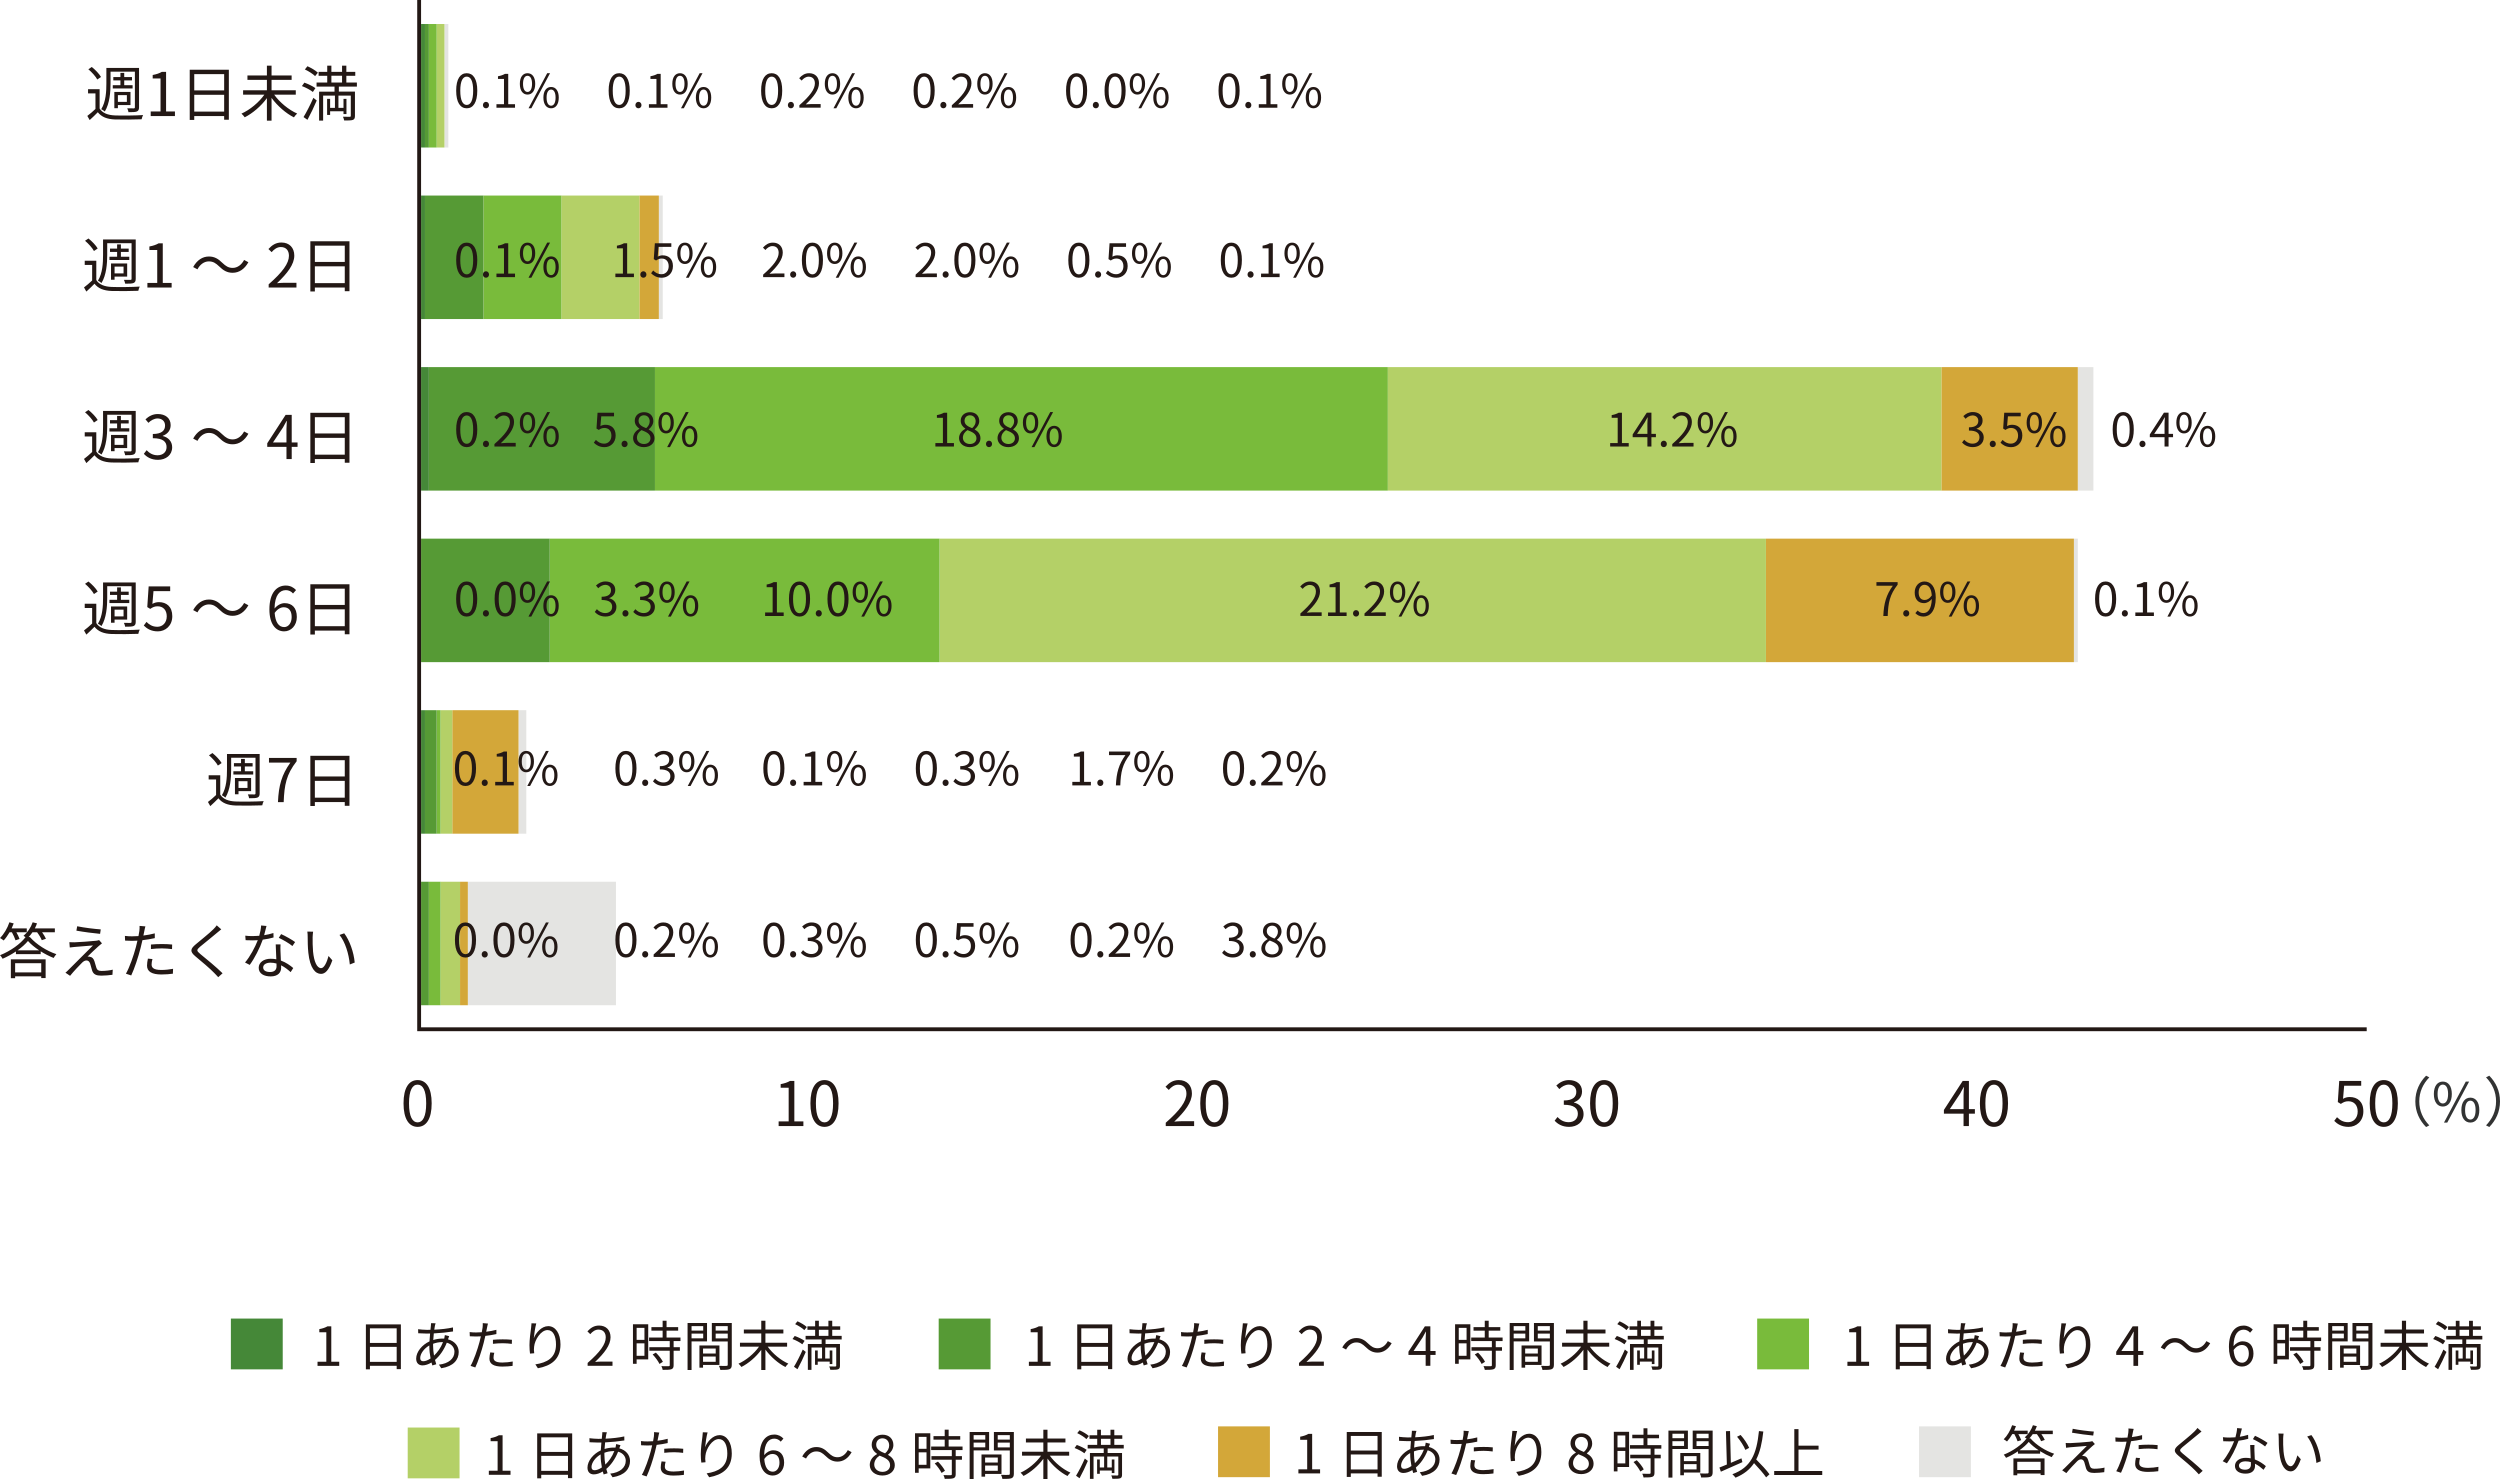 <?xml version="1.0" encoding="UTF-8"?><svg id="_レイヤー_2" xmlns="http://www.w3.org/2000/svg" viewBox="0 0 324.659 192.065"><defs><style>.cls-1{fill:#d3a739;}.cls-2{fill:#e4e4e2;}.cls-3{fill:#569a35;}.cls-4{fill:#79bb3b;}.cls-5{fill:none;stroke:#231815;stroke-miterlimit:10;stroke-width:.5px;}.cls-6{fill:#b4d067;}.cls-7{fill:#231815;}.cls-8{fill:#458838;}.cls-9{fill:#323333;}</style></defs><g id="_レイヤー_1-2"><rect class="cls-2" x="57.718" y="3.118" width=".506" height="16.038"/><rect class="cls-2" x="85.56" y="25.396" width=".507" height="16.038"/><rect class="cls-2" x="269.83" y="47.673" width="2.025" height="16.038"/><rect class="cls-2" x="269.325" y="69.95" width=".506" height="16.039"/><rect class="cls-2" x="67.337" y="92.228" width="1.012" height="16.038"/><rect class="cls-2" x="60.756" y="114.505" width="19.236" height="16.038"/><rect class="cls-1" x="83.029" y="25.395" width="2.531" height="16.038"/><rect class="cls-1" x="252.112" y="47.673" width="17.718" height="16.038"/><rect class="cls-1" x="229.332" y="69.95" width="39.993" height="16.038"/><rect class="cls-1" x="58.731" y="92.228" width="8.606" height="16.038"/><rect class="cls-1" x="59.743" y="114.505" width="1.012" height="16.038"/><rect class="cls-6" x="56.706" y="3.118" width="1.012" height="16.038"/><rect class="cls-6" x="72.905" y="25.395" width="10.124" height="16.038"/><rect class="cls-6" x="180.227" y="47.673" width="71.885" height="16.038"/><rect class="cls-6" x="122.01" y="69.95" width="107.322" height="16.038"/><rect class="cls-6" x="57.212" y="92.228" width="1.519" height="16.038"/><rect class="cls-6" x="57.212" y="114.505" width="2.531" height="16.038"/><rect class="cls-4" x="55.694" y="3.118" width="1.012" height="16.038"/><rect class="cls-4" x="62.781" y="25.395" width="10.124" height="16.038"/><rect class="cls-4" x="85.055" y="47.673" width="95.172" height="16.038"/><rect class="cls-4" x="71.387" y="69.95" width="50.623" height="16.038"/><rect class="cls-4" x="56.706" y="92.228" width=".507" height="16.038"/><rect class="cls-4" x="55.694" y="114.505" width="1.519" height="16.038"/><rect class="cls-3" x="55.188" y="3.118" width=".506" height="16.038"/><rect class="cls-3" x="55.187" y="25.395" width="7.593" height="16.038"/><rect class="cls-3" x="55.694" y="47.673" width="29.361" height="16.038"/><rect class="cls-3" x="54.681" y="69.95" width="16.706" height="16.038"/><rect class="cls-3" x="55.187" y="92.228" width="1.519" height="16.038"/><rect class="cls-3" x="54.681" y="114.505" width="1.012" height="16.038"/><rect class="cls-8" x="54.681" y="3.118" width=".507" height="16.038"/><rect class="cls-8" x="54.681" y="25.396" width=".507" height="16.038"/><rect class="cls-8" x="54.681" y="47.673" width="1.012" height="16.038"/><rect class="cls-8" x="54.681" y="92.228" width=".507" height="16.038"/><path class="cls-7" d="M52.404,143.285c0-2.039.712-3.022,1.831-3.022,1.111,0,1.823.991,1.823,3.022,0,2.039-.712,3.054-1.823,3.054-1.119,0-1.831-1.015-1.831-3.054ZM55.346,143.285c0-1.711-.448-2.431-1.111-2.431-.672,0-1.119.72-1.119,2.431,0,1.727.448,2.471,1.119,2.471.664,0,1.111-.744,1.111-2.471Z"/><path class="cls-7" d="M101.116,145.628h1.303v-4.374h-1.039v-.464c.52-.096.896-.232,1.215-.416h.56v5.253h1.175v.608h-3.214v-.608ZM105.244,143.285c0-2.039.712-3.022,1.831-3.022,1.111,0,1.823.991,1.823,3.022,0,2.039-.712,3.054-1.823,3.054-1.119,0-1.831-1.015-1.831-3.054ZM108.186,143.285c0-1.711-.448-2.431-1.111-2.431-.672,0-1.119.72-1.119,2.431,0,1.727.448,2.471,1.119,2.471.664,0,1.111-.744,1.111-2.471Z"/><path class="cls-7" d="M151.388,145.804c1.839-1.607,2.687-2.774,2.687-3.782,0-.672-.352-1.159-1.079-1.159-.48,0-.896.296-1.215.68l-.424-.416c.48-.52.983-.864,1.727-.864,1.047,0,1.703.688,1.703,1.735,0,1.167-.919,2.359-2.295,3.662.304-.024.664-.056.959-.056h1.623v.632h-3.686v-.432ZM155.868,143.285c0-2.039.712-3.022,1.831-3.022,1.111,0,1.823.991,1.823,3.022,0,2.039-.712,3.054-1.823,3.054-1.119,0-1.831-1.015-1.831-3.054ZM158.81,143.285c0-1.711-.448-2.431-1.111-2.431-.672,0-1.119.72-1.119,2.431,0,1.727.448,2.471,1.119,2.471.664,0,1.111-.744,1.111-2.471Z"/><path class="cls-7" d="M201.892,145.54l.368-.48c.344.36.792.672,1.455.672.696,0,1.191-.416,1.191-1.087,0-.704-.472-1.175-1.823-1.175v-.56c1.207,0,1.623-.488,1.623-1.119,0-.568-.384-.927-.991-.943-.472.016-.888.256-1.215.584l-.392-.464c.44-.408.959-.704,1.639-.704.983,0,1.703.528,1.703,1.471,0,.712-.424,1.183-1.047,1.415v.032c.696.16,1.247.688,1.247,1.487,0,1.047-.84,1.671-1.879,1.671-.919,0-1.495-.384-1.879-.8ZM206.492,143.285c0-2.039.712-3.022,1.831-3.022,1.111,0,1.823.991,1.823,3.022,0,2.039-.712,3.054-1.823,3.054-1.119,0-1.831-1.015-1.831-3.054ZM209.434,143.285c0-1.711-.448-2.431-1.111-2.431-.672,0-1.119.72-1.119,2.431,0,1.727.448,2.471,1.119,2.471.664,0,1.111-.744,1.111-2.471Z"/><path class="cls-7" d="M256.466,144.621h-.776v1.615h-.696v-1.615h-2.551v-.48l2.439-3.766h.808v3.662h.776v.584ZM254.995,144.037v-1.799c0-.288.032-.76.048-1.063h-.032c-.144.288-.304.576-.472.864l-1.335,1.999h1.791ZM257.116,143.285c0-2.039.712-3.022,1.831-3.022,1.111,0,1.823.991,1.823,3.022,0,2.039-.712,3.054-1.823,3.054-1.119,0-1.831-1.015-1.831-3.054ZM260.058,143.285c0-1.711-.448-2.431-1.111-2.431-.672,0-1.119.72-1.119,2.431,0,1.727.448,2.471,1.119,2.471.664,0,1.111-.744,1.111-2.471Z"/><path class="cls-7" d="M303.132,145.564l.36-.48c.336.336.76.648,1.439.648.688,0,1.247-.528,1.247-1.383,0-.84-.48-1.335-1.215-1.335-.392,0-.64.12-.975.344l-.392-.24.184-2.742h2.854v.624h-2.215l-.144,1.695c.256-.144.52-.232.872-.232.975,0,1.767.576,1.767,1.863s-.927,2.015-1.919,2.015c-.911,0-1.471-.384-1.863-.776ZM307.74,143.285c0-2.039.712-3.022,1.831-3.022,1.111,0,1.823.991,1.823,3.022,0,2.039-.712,3.054-1.823,3.054-1.119,0-1.831-1.015-1.831-3.054ZM310.682,143.285c0-1.711-.448-2.431-1.111-2.431-.672,0-1.119.72-1.119,2.431,0,1.727.448,2.471,1.119,2.471.664,0,1.111-.744,1.111-2.471Z"/><path class="cls-7" d="M28.602,103.192c.368.587,1.065.853,1.98.892.885.039,2.708.016,3.663-.047-.07.125-.164.384-.188.548-.885.039-2.575.055-3.46.023-1.033-.039-1.746-.321-2.231-.939-.329.344-.681.673-1.057,1.018l-.305-.54c.329-.243.712-.571,1.057-.9v-2.02h-.963v-.548h1.503v2.513ZM28.296,99.419c-.204-.391-.704-.947-1.159-1.331l.446-.297c.462.368.978.908,1.198,1.299l-.485.329ZM30.019,99.936c0,1.072-.102,2.599-.744,3.64-.102-.094-.337-.243-.462-.305.611-.971.665-2.34.665-3.335v-2.02h4.243v5.112c0,.297-.078.454-.274.54-.204.086-.54.094-1.096.094-.016-.141-.094-.36-.164-.501.384.008.744.008.853.008.094-.008.141-.031.141-.149v-4.618h-3.162v1.534ZM31.302,100.163v-.626h-.924v-.431h.924v-.548h.493v.548h1.01v.431h-1.01v.626h1.088v.423h-2.575v-.423h.994ZM30.974,103.145h-.462v-2.113h2.098v1.706h-1.636v.407ZM30.974,101.447v.877h1.166v-.877h-1.166ZM37.709,99.036h-2.779v-.611h3.593v.431c-1.346,1.73-1.597,3.061-1.683,5.307h-.744c.094-2.176.493-3.562,1.613-5.127ZM45.383,98.151v6.489h-.611v-.477h-3.883v.509h-.587v-6.521h5.08ZM40.89,98.723v2.113h3.883v-2.113h-3.883ZM44.772,103.592v-2.184h-3.883v2.184h3.883Z"/><path class="cls-7" d="M12.507,80.919c.368.587,1.065.853,1.98.892.885.039,2.708.016,3.663-.047-.07.125-.164.384-.188.548-.885.039-2.575.055-3.46.023-1.033-.039-1.746-.321-2.231-.939-.329.344-.681.673-1.057,1.018l-.305-.54c.329-.243.712-.571,1.057-.9v-2.02h-.963v-.548h1.503v2.513ZM12.202,77.146c-.204-.391-.704-.947-1.159-1.331l.446-.297c.462.368.978.908,1.198,1.299l-.485.329ZM13.924,77.662c0,1.072-.102,2.599-.744,3.64-.102-.094-.337-.243-.462-.305.611-.971.665-2.34.665-3.335v-2.02h4.243v5.112c0,.297-.078.454-.274.54-.204.086-.54.094-1.096.094-.016-.141-.094-.36-.164-.501.384.008.744.008.853.008.094-.008.141-.031.141-.149v-4.618h-3.162v1.534ZM15.208,77.889v-.626h-.924v-.431h.924v-.548h.493v.548h1.01v.431h-1.01v.626h1.088v.423h-2.575v-.423h.994ZM14.879,80.872h-.462v-2.113h2.098v1.706h-1.636v.407ZM14.879,79.173v.877h1.166v-.877h-1.166ZM18.672,81.232l.352-.47c.329.329.744.634,1.409.634.673,0,1.221-.517,1.221-1.354,0-.822-.47-1.307-1.19-1.307-.384,0-.626.117-.955.337l-.384-.235.18-2.685h2.795v.611h-2.168l-.141,1.659c.25-.141.509-.227.853-.227.955,0,1.73.564,1.73,1.824s-.908,1.973-1.879,1.973c-.892,0-1.44-.376-1.824-.759ZM28.452,79.134c-.423-.399-.759-.642-1.331-.642-.618,0-1.159.415-1.479,1.033l-.556-.297c.493-.892,1.213-1.37,2.043-1.37.712,0,1.213.29,1.761.838.423.399.767.642,1.331.642.618,0,1.159-.415,1.479-1.033l.556.297c-.493.892-1.213,1.37-2.043,1.37-.712,0-1.213-.297-1.761-.838ZM38.055,77.075c-.227-.274-.571-.438-.924-.438-.783,0-1.448.603-1.479,2.387.352-.431.853-.697,1.307-.697.971,0,1.589.603,1.589,1.8,0,1.112-.751,1.863-1.644,1.863-1.104,0-1.918-.947-1.918-2.841,0-2.247,1.01-3.108,2.121-3.108.595,0,1.025.25,1.339.587l-.391.446ZM37.875,80.128c0-.775-.337-1.268-1.033-1.268-.36,0-.798.204-1.174.736.086,1.19.517,1.84,1.237,1.84.548,0,.971-.524.971-1.307ZM45.384,75.878v6.489h-.611v-.477h-3.883v.509h-.587v-6.521h5.08ZM40.891,76.449v2.113h3.883v-2.113h-3.883ZM44.773,81.318v-2.184h-3.883v2.184h3.883Z"/><path class="cls-7" d="M12.507,58.645c.368.587,1.065.853,1.98.892.885.039,2.708.016,3.663-.047-.07.125-.164.384-.188.548-.885.039-2.575.055-3.46.023-1.033-.039-1.746-.321-2.231-.939-.329.344-.681.673-1.057,1.018l-.305-.54c.329-.243.712-.571,1.057-.9v-2.02h-.963v-.548h1.503v2.513ZM12.202,54.872c-.204-.391-.704-.947-1.159-1.331l.446-.297c.462.368.978.908,1.198,1.299l-.485.329ZM13.924,55.389c0,1.072-.102,2.599-.744,3.64-.102-.094-.337-.243-.462-.305.611-.971.665-2.34.665-3.335v-2.02h4.243v5.112c0,.297-.078.454-.274.54-.204.086-.54.094-1.096.094-.016-.141-.094-.36-.164-.501.384.008.744.008.853.008.094-.008.141-.031.141-.149v-4.618h-3.162v1.534ZM15.208,55.616v-.626h-.924v-.431h.924v-.548h.493v.548h1.01v.431h-1.01v.626h1.088v.423h-2.575v-.423h.994ZM14.879,58.598h-.462v-2.113h2.098v1.706h-1.636v.407ZM14.879,56.899v.877h1.166v-.877h-1.166ZM18.68,58.935l.36-.47c.337.352.775.658,1.425.658.681,0,1.166-.407,1.166-1.065,0-.689-.462-1.151-1.785-1.151v-.548c1.182,0,1.589-.477,1.589-1.096,0-.556-.376-.908-.971-.924-.462.016-.869.25-1.19.571l-.384-.454c.431-.399.939-.689,1.605-.689.963,0,1.667.517,1.667,1.44,0,.697-.415,1.159-1.025,1.386v.031c.681.157,1.221.673,1.221,1.456,0,1.025-.822,1.636-1.84,1.636-.9,0-1.464-.376-1.84-.783ZM28.452,56.86c-.423-.399-.759-.642-1.331-.642-.618,0-1.159.415-1.479,1.033l-.556-.297c.493-.892,1.213-1.37,2.043-1.37.712,0,1.213.29,1.761.838.423.399.767.642,1.331.642.618,0,1.159-.415,1.479-1.033l.556.297c-.493.892-1.213,1.37-2.043,1.37-.712,0-1.213-.297-1.761-.838ZM38.642,58.035h-.759v1.581h-.681v-1.581h-2.497v-.47l2.387-3.687h.791v3.585h.759v.571ZM37.201,57.463v-1.761c0-.282.031-.744.047-1.041h-.031c-.141.282-.297.564-.462.845l-1.307,1.957h1.753ZM45.384,53.604v6.489h-.611v-.477h-3.883v.509h-.587v-6.521h5.08ZM40.891,54.175v2.113h3.883v-2.113h-3.883ZM44.773,59.044v-2.184h-3.883v2.184h3.883Z"/><path class="cls-7" d="M12.507,36.371c.368.587,1.065.853,1.98.892.885.039,2.708.016,3.663-.047-.07.125-.164.384-.188.548-.885.039-2.575.055-3.46.023-1.033-.039-1.746-.321-2.231-.939-.329.344-.681.673-1.057,1.018l-.305-.54c.329-.243.712-.571,1.057-.9v-2.02h-.963v-.548h1.503v2.513ZM12.202,32.598c-.204-.391-.704-.947-1.159-1.331l.446-.297c.462.368.978.908,1.198,1.299l-.485.329ZM13.924,33.115c0,1.072-.102,2.599-.744,3.64-.102-.094-.337-.243-.462-.305.611-.971.665-2.34.665-3.335v-2.02h4.243v5.112c0,.297-.078.454-.274.54-.204.086-.54.094-1.096.094-.016-.141-.094-.36-.164-.501.384.008.744.008.853.008.094-.008.141-.031.141-.149v-4.618h-3.162v1.534ZM15.208,33.342v-.626h-.924v-.431h.924v-.548h.493v.548h1.01v.431h-1.01v.626h1.088v.423h-2.575v-.423h.994ZM14.879,36.324h-.462v-2.113h2.098v1.706h-1.636v.407ZM14.879,34.626v.877h1.166v-.877h-1.166ZM19.142,36.747h1.276v-4.282h-1.018v-.454c.509-.094.877-.227,1.19-.407h.548v5.143h1.151v.595h-3.147v-.595ZM28.452,34.587c-.423-.399-.759-.642-1.331-.642-.618,0-1.159.415-1.479,1.033l-.556-.297c.493-.892,1.213-1.37,2.043-1.37.712,0,1.213.29,1.761.838.423.399.767.642,1.331.642.618,0,1.159-.415,1.479-1.033l.556.297c-.493.892-1.213,1.37-2.043,1.37-.712,0-1.213-.297-1.761-.838ZM34.892,36.919c1.8-1.573,2.63-2.716,2.63-3.703,0-.658-.344-1.135-1.057-1.135-.47,0-.877.29-1.19.665l-.415-.407c.47-.509.963-.845,1.691-.845,1.025,0,1.667.673,1.667,1.699,0,1.143-.9,2.309-2.247,3.585.297-.023.65-.055.939-.055h1.589v.618h-3.609v-.423ZM45.384,31.33v6.489h-.611v-.477h-3.883v.509h-.587v-6.521h5.08ZM40.891,31.902v2.113h3.883v-2.113h-3.883ZM44.773,36.771v-2.184h-3.883v2.184h3.883Z"/><path class="cls-7" d="M12.938,14.098c.368.587,1.065.853,1.98.892.885.039,2.708.016,3.663-.047-.07.125-.164.384-.188.548-.885.039-2.575.055-3.46.023-1.033-.039-1.746-.321-2.231-.939-.329.344-.681.673-1.057,1.018l-.305-.54c.329-.243.712-.571,1.057-.9v-2.02h-.963v-.548h1.503v2.513ZM12.633,10.325c-.204-.391-.704-.947-1.159-1.331l.446-.297c.462.368.978.908,1.198,1.299l-.485.329ZM14.355,10.841c0,1.072-.102,2.599-.744,3.64-.102-.094-.337-.243-.462-.305.611-.971.665-2.34.665-3.335v-2.02h4.243v5.112c0,.297-.078.454-.274.54-.204.086-.54.094-1.096.094-.016-.141-.094-.36-.164-.501.384.008.744.008.853.008.094-.008.141-.031.141-.149v-4.618h-3.162v1.534ZM15.639,11.068v-.626h-.924v-.431h.924v-.548h.493v.548h1.01v.431h-1.01v.626h1.088v.423h-2.575v-.423h.994ZM15.31,14.051h-.462v-2.113h2.098v1.706h-1.636v.407ZM15.31,12.352v.877h1.166v-.877h-1.166ZM19.572,14.474h1.276v-4.282h-1.018v-.454c.509-.094.877-.227,1.19-.407h.548v5.143h1.151v.595h-3.147v-.595ZM29.719,9.057v6.489h-.611v-.477h-3.883v.509h-.587v-6.521h5.08ZM25.226,9.628v2.114h3.883v-2.114h-3.883ZM29.109,14.497v-2.184h-3.883v2.184h3.883ZM35.602,12.29c.712,1.002,1.902,1.98,2.99,2.458-.133.11-.321.337-.423.493-1.033-.517-2.145-1.487-2.904-2.528v2.959h-.603v-2.928c-.759,1.041-1.855,1.973-2.881,2.489-.102-.141-.29-.368-.423-.477,1.088-.485,2.27-1.456,2.975-2.466h-2.763v-.571h3.092v-1.346h-2.528v-.571h2.528v-1.276h.603v1.276h2.607v.571h-2.607v1.346h3.147v.571h-2.81ZM40.631,11.945c-.305-.25-.916-.579-1.425-.767l.321-.446c.485.172,1.112.47,1.432.712l-.329.501ZM39.418,15.202c.368-.595.892-1.612,1.276-2.497l.438.344c-.344.822-.806,1.785-1.205,2.513l-.509-.36ZM40.921,9.886c-.266-.274-.845-.642-1.331-.869l.337-.415c.477.211,1.065.556,1.354.838l-.36.446ZM44.005,11.241v.658h2.09v3.139c0,.29-.055.446-.266.532-.219.078-.579.078-1.135.078-.023-.141-.086-.344-.157-.493.399.016.767.016.877.016.11-.008.141-.039.141-.133v-2.622h-1.605v1.589h.658v-1.166h.384v1.973h-.384v-.36h-1.738v.47h-.391v-2.082h.391v1.166h.626v-1.589h-1.534v3.241h-.524v-3.757h2.004v-.658h-2.333v-.524h1.386v-.877h-1.119v-.509h1.119v-.806h.54v.806h1.386v-.806h.556v.806h1.159v.509h-1.159v.877h1.37v.524h-2.34ZM43.035,10.716h1.386v-.877h-1.386v.877Z"/><path class="cls-9" d="M313.664,143.028c0-1.366.553-2.479,1.394-3.334l.42.217c-.805.833-1.303,1.87-1.303,3.117s.497,2.283,1.303,3.117l-.42.217c-.84-.854-1.394-1.968-1.394-3.334Z"/><path class="cls-9" d="M316.069,142.069c0-1.03.462-1.611,1.163-1.611.707,0,1.17.581,1.17,1.611,0,1.037-.462,1.632-1.17,1.632-.7,0-1.163-.595-1.163-1.632ZM317.918,142.069c0-.819-.28-1.219-.686-1.219-.399,0-.679.399-.679,1.219s.28,1.233.679,1.233c.406,0,.686-.413.686-1.233ZM320.215,140.458h.434l-2.837,5.323h-.427l2.83-5.323ZM319.641,144.156c0-1.03.469-1.611,1.17-1.611s1.163.581,1.163,1.611c0,1.037-.462,1.625-1.163,1.625s-1.17-.588-1.17-1.625ZM321.49,144.156c0-.819-.28-1.219-.679-1.219-.406,0-.686.399-.686,1.219s.28,1.233.686,1.233c.399,0,.679-.413.679-1.233Z"/><path class="cls-9" d="M324.659,143.028c0,1.366-.553,2.479-1.394,3.334l-.42-.217c.805-.833,1.303-1.87,1.303-3.117s-.497-2.283-1.303-3.117l.42-.217c.84.854,1.394,1.968,1.394,3.334Z"/><path class="cls-7" d="M261.323,186.238c-.21.364-.448.7-.686.96-.091-.084-.308-.217-.427-.287.455-.448.861-1.135,1.093-1.828l.497.133c-.07.196-.154.385-.238.574h1.758v.448h-1.212c.154.266.301.567.371.784l-.469.154c-.077-.245-.245-.623-.42-.939h-.266ZM263.683,186.799c.763.875,1.989,1.625,3.075,1.989-.119.119-.238.308-.315.441-.49-.196-1.016-.462-1.506-.77v.322h-2.879v-.308c-.476.322-1.009.616-1.548.847-.063-.126-.189-.301-.294-.413,1.219-.483,2.381-1.324,2.963-2.101-.084-.056-.175-.112-.238-.147.455-.378.854-.967,1.065-1.576l.504.126c-.07.196-.154.392-.252.581h2.325v.448h-1.485c.182.259.357.546.448.756l-.483.168c-.091-.245-.315-.623-.546-.924h-.532c-.14.203-.287.392-.448.56h.147ZM261.47,189.39h4.041v2.171h-.511v-.203h-3.033v.224h-.497v-2.192ZM261.967,189.838v1.065h3.033v-1.065h-3.033ZM264.754,188.339c-.504-.336-.967-.707-1.296-1.086-.294.357-.714.735-1.205,1.086h2.5ZM271.67,187.842c-.266.238-1.037.953-1.296,1.226.07-.007.196,0,.259.021.273.028.434.21.532.497.063.203.154.553.231.777.077.259.238.371.595.371.455,0,.988-.063,1.31-.147l-.035.595c-.294.049-.932.098-1.303.098-.553,0-.903-.126-1.058-.588-.063-.203-.168-.609-.231-.812-.084-.238-.231-.364-.42-.364-.189,0-.35.098-.511.252-.259.252-1.009,1.037-1.401,1.534l-.539-.364c.091-.07.217-.182.343-.315.28-.273,2.171-2.164,2.858-2.851-.546.035-1.709.14-2.136.175-.224.014-.406.042-.56.063l-.049-.616c.161.014.371.021.588.014.399-.007,2.01-.119,2.535-.182.119-.014.266-.049.329-.077l.336.378c-.126.091-.301.238-.378.315ZM271.909,185.909l-.077.518c-.693-.063-1.905-.217-2.753-.371l.091-.511c.756.161,2.08.322,2.738.364ZM278.18,186.925c-.455.105-.953.182-1.436.238-.063.301-.14.623-.217.917-.252.995-.721,2.423-1.086,3.18l-.616-.203c.413-.714.904-2.122,1.163-3.103.063-.231.119-.483.175-.735-.224.014-.434.021-.63.021-.308,0-.56-.014-.805-.028l-.021-.546c.329.042.581.049.833.049.231,0,.476-.014.742-.028.049-.252.084-.469.105-.609.021-.196.035-.427.021-.574l.679.056c-.049.154-.098.413-.126.553l-.105.511c.448-.056.903-.14,1.324-.252v.553ZM277.907,189.355c-.063.231-.098.448-.098.623,0,.329.154.644,1.142.644.448,0,.931-.056,1.352-.133l-.021.567c-.371.049-.833.091-1.338.091-1.093,0-1.667-.336-1.667-1.023,0-.266.042-.525.105-.819l.525.049ZM277.732,187.667c.364-.035.819-.056,1.268-.056.399,0,.826.014,1.198.056l-.014.532c-.35-.042-.763-.084-1.17-.084-.434,0-.854.028-1.282.077v-.525ZM285.895,185.902c-.154.112-.364.294-.476.392-.483.413-1.478,1.212-1.989,1.632-.42.364-.42.469.028.84.63.504,1.912,1.569,2.591,2.241l-.504.455c-.14-.168-.329-.343-.476-.504-.378-.406-1.534-1.394-2.185-1.926-.651-.546-.581-.861.049-1.387.518-.441,1.569-1.268,2.038-1.744.14-.14.322-.336.399-.462l.525.462ZM291.963,186.848c-.364.105-.798.196-1.254.252-.343.981-.96,2.185-1.513,2.935l-.546-.28c.581-.672,1.17-1.779,1.485-2.591-.203.014-.406.021-.609.021-.259,0-.546-.007-.805-.021l-.042-.525c.259.035.553.049.854.049.245,0,.504-.014.77-.035.105-.385.203-.826.217-1.198l.623.056c-.07.252-.161.672-.273,1.072.364-.056.728-.14,1.079-.252l.014.518ZM292.775,187.653c-.021.287-.014.49-.007.749.007.252.035.707.049,1.128.595.217,1.079.56,1.436.868l-.301.476c-.294-.266-.665-.574-1.114-.791.007.105.007.203.007.28,0,.553-.364,1.009-1.219,1.009-.763,0-1.387-.315-1.387-1.002,0-.637.602-1.051,1.387-1.051.231,0,.455.021.658.063-.021-.567-.056-1.247-.07-1.73h.56ZM292.306,189.873c-.217-.063-.455-.098-.7-.098-.511,0-.847.231-.847.546,0,.322.259.539.798.539.567,0,.756-.315.756-.658,0-.091,0-.203-.007-.329ZM294.155,187.842c-.371-.315-1.121-.742-1.583-.953l.273-.434c.504.224,1.296.672,1.625.924l-.315.462ZM296.498,186.848c-.007.434,0,1.072.049,1.639.112,1.163.448,1.926.939,1.926.357,0,.679-.714.861-1.415l.441.504c-.413,1.177-.84,1.576-1.317,1.576-.651,0-1.282-.651-1.471-2.451-.07-.602-.077-1.443-.077-1.849,0-.161-.007-.448-.042-.616l.672.014c-.028.168-.049.49-.056.672ZM301.386,189.761l-.567.224c-.119-1.247-.539-2.619-1.198-3.432l.546-.189c.623.805,1.121,2.227,1.219,3.397Z"/><path class="cls-7" d="M168.614,190.812h1.142v-3.831h-.91v-.406c.455-.084.784-.203,1.065-.364h.49v4.601h1.03v.532h-2.816v-.532ZM179.439,185.965v5.806h-.546v-.427h-3.474v.455h-.525v-5.834h4.545ZM175.419,186.476v1.891h3.474v-1.891h-3.474ZM178.893,190.833v-1.954h-3.474v1.954h3.474ZM185.563,187.905c.868.231,1.387.875,1.387,1.639,0,.995-.658,1.863-2.269,2.115l-.301-.469c1.247-.133,2.017-.777,2.017-1.674,0-.525-.343-1.002-.995-1.177-.385.981-.946,1.744-1.534,2.241.056.196.112.385.168.56l-.511.154c-.035-.119-.077-.245-.112-.385-.378.231-.791.378-1.163.378-.469,0-.826-.28-.826-.875,0-.889.777-1.807,1.73-2.241.014-.35.049-.7.077-1.023-.147.007-.287.007-.42.007-.301,0-.84-.028-1.121-.042l-.014-.525c.238.035.847.084,1.142.084.154,0,.308,0,.462-.007.021-.203.042-.385.056-.532.014-.112.021-.245.021-.329l.588.014c-.035.091-.063.217-.084.308-.028.147-.056.322-.084.525.875-.042,1.716-.133,2.43-.294l.007.525c-.728.119-1.653.21-2.5.252-.028.266-.049.56-.07.854.385-.119.812-.182,1.163-.182.084,0,.168,0,.252.007l.021-.063c.028-.105.063-.287.07-.399l.56.14c-.042.091-.098.28-.14.385l-.007.028ZM183.133,188.696c-.672.385-1.184,1.072-1.184,1.632,0,.28.133.42.392.42.266,0,.602-.119.953-.364-.098-.497-.161-1.051-.161-1.569v-.119ZM184.8,188.262c-.448,0-.847.098-1.177.217v.273c0,.441.049.861.119,1.261.455-.427.868-.988,1.17-1.751h-.112ZM191.842,187.219c-.455.105-.953.182-1.436.238-.063.301-.14.623-.217.917-.252.995-.721,2.423-1.086,3.18l-.616-.203c.413-.714.903-2.122,1.163-3.103.063-.231.119-.483.175-.735-.224.014-.434.021-.63.021-.308,0-.56-.014-.805-.028l-.021-.546c.329.042.581.049.833.049.231,0,.476-.014.742-.028.049-.252.084-.469.105-.609.021-.196.035-.427.021-.574l.679.056c-.049.154-.098.413-.126.553l-.105.511c.448-.056.904-.14,1.324-.252v.553ZM191.569,189.649c-.063.231-.098.448-.098.623,0,.329.154.644,1.142.644.448,0,.932-.056,1.352-.133l-.021.567c-.371.049-.833.091-1.338.091-1.093,0-1.667-.336-1.667-1.023,0-.266.042-.525.105-.819l.525.049ZM191.394,187.961c.364-.035.819-.056,1.268-.056.399,0,.826.014,1.198.056l-.014.532c-.35-.042-.763-.084-1.17-.084-.434,0-.854.028-1.282.077v-.525ZM197.021,185.839c-.147.511-.28,1.443-.322,1.926.273-.714,1.002-1.576,1.877-1.576.924,0,1.59.924,1.59,2.381,0,1.926-1.212,2.773-2.935,3.089l-.329-.504c1.506-.231,2.682-.833,2.682-2.577,0-1.093-.364-1.877-1.1-1.877-.861,0-1.66,1.254-1.744,2.164-.035.266-.035.504.014.847l-.546.042c-.035-.259-.07-.651-.07-1.1,0-.658.126-1.681.21-2.241.028-.217.049-.427.056-.595l.616.021ZM203.698,190.069c0-.686.476-1.163.945-1.415v-.035c-.378-.259-.693-.644-.693-1.184,0-.784.602-1.303,1.408-1.303.875,0,1.408.56,1.408,1.352,0,.539-.378,1.002-.686,1.24v.035c.448.259.868.644.868,1.345,0,.749-.644,1.331-1.611,1.331-.945,0-1.639-.574-1.639-1.366ZM206.338,190.09c0-.686-.63-.946-1.359-1.24-.413.266-.7.672-.7,1.163,0,.546.455.946,1.072.946.588,0,.988-.357.988-.868ZM206.219,187.52c0-.504-.322-.917-.875-.917-.469,0-.812.336-.812.833,0,.616.553.882,1.156,1.121.35-.308.532-.658.532-1.037ZM211.559,190.51h-1.506v.567h-.476v-5.134h1.982v4.566ZM210.054,186.413v1.555h1.016v-1.555h-1.016ZM211.069,190.041v-1.618h-1.016v1.618h1.016ZM214.858,188.129v.791h.812v.462h-.812v1.877c0,.294-.077.448-.287.525-.217.077-.567.084-1.135.084-.021-.14-.091-.35-.168-.483.434.014.819.014.932.007.119-.007.154-.035.154-.14v-1.87h-2.647v-.462h2.647v-.791h-2.682v-.462h1.758v-.889h-1.457v-.462h1.457v-.833h.511v.833h1.506v.462h-1.506v.889h1.807v.462h-.889ZM212.554,189.628c.357.35.749.847.91,1.191l-.441.28c-.161-.343-.532-.861-.889-1.233l.42-.238ZM217.187,188.171v3.712h-.518v-6.1h2.528v2.388h-2.01ZM217.187,186.189v.581h1.513v-.581h-1.513ZM218.699,187.772v-.616h-1.513v.616h1.513ZM218.678,191.232v.35h-.469v-2.886h2.598v2.535h-2.129ZM218.678,189.096v.651h1.646v-.651h-1.646ZM220.324,190.819v-.679h-1.646v.679h1.646ZM222.411,191.19c0,.329-.077.504-.308.595-.224.084-.595.091-1.177.091-.021-.147-.105-.392-.182-.532.427.021.854.014.981.007.119,0,.161-.042.161-.168v-3.005h-2.066v-2.395h2.591v5.407ZM220.317,186.189v.581h1.569v-.581h-1.569ZM221.886,187.779v-.623h-1.569v.623h1.569ZM226.274,189.88c-.967.441-2.024.903-2.795,1.24l-.189-.539c.273-.105.602-.238.967-.392l-.119-4.328.532-.021.105,4.132c.448-.189.918-.392,1.38-.588l.119.497ZM229.355,191.855c-.322-.483-.974-1.219-1.569-1.849-.546.826-1.31,1.436-2.402,1.891-.07-.105-.287-.343-.413-.448,2.402-.882,3.145-2.577,3.453-5.603l.567.056c-.168,1.499-.434,2.689-.924,3.628.623.63,1.366,1.408,1.723,1.926l-.434.399ZM226.659,188.29c-.189-.483-.637-1.198-1.079-1.709l.462-.231c.462.511.91,1.198,1.107,1.674l-.49.266ZM236.643,191.029v.518h-6.24v-.518h2.612v-5.435h.546v2.143h2.605v.518h-2.605v2.773h3.082Z"/><path class="cls-7" d="M63.481,190.994h1.142v-3.831h-.91v-.406c.455-.084.784-.203,1.065-.364h.49v4.601h1.03v.532h-2.816v-.532ZM74.306,186.147v5.806h-.546v-.427h-3.474v.455h-.525v-5.834h4.545ZM70.286,186.658v1.891h3.474v-1.891h-3.474ZM73.76,191.015v-1.954h-3.474v1.954h3.474ZM80.43,188.087c.868.231,1.387.875,1.387,1.639,0,.995-.658,1.863-2.269,2.115l-.301-.469c1.247-.133,2.017-.777,2.017-1.674,0-.525-.343-1.002-.995-1.177-.385.981-.946,1.744-1.534,2.241.056.196.112.385.168.56l-.511.154c-.035-.119-.077-.245-.112-.385-.378.231-.791.378-1.163.378-.469,0-.826-.28-.826-.875,0-.889.777-1.807,1.73-2.241.014-.35.049-.7.077-1.023-.147.007-.287.007-.42.007-.301,0-.84-.028-1.121-.042l-.014-.525c.238.035.847.084,1.142.084.154,0,.308,0,.462-.007.021-.203.042-.385.056-.532.014-.112.021-.245.021-.329l.588.014c-.035.091-.063.217-.084.308-.028.147-.056.322-.084.525.875-.042,1.716-.133,2.43-.294l.007.525c-.728.119-1.653.21-2.5.252-.028.266-.049.56-.07.854.385-.119.812-.182,1.163-.182.084,0,.168,0,.252.007l.021-.063c.028-.105.063-.287.07-.399l.56.14c-.042.091-.098.28-.14.385l-.007.028ZM78,188.878c-.672.385-1.184,1.072-1.184,1.632,0,.28.133.42.392.42.266,0,.602-.119.953-.364-.098-.497-.161-1.051-.161-1.569v-.119ZM79.667,188.444c-.448,0-.847.098-1.177.217v.273c0,.441.049.861.119,1.261.455-.427.868-.988,1.17-1.751h-.112ZM86.709,187.401c-.455.105-.953.182-1.436.238-.063.301-.14.623-.217.917-.252.995-.721,2.423-1.086,3.18l-.616-.203c.413-.714.903-2.122,1.163-3.103.063-.231.119-.483.175-.735-.224.014-.434.021-.63.021-.308,0-.56-.014-.805-.028l-.021-.546c.329.042.581.049.833.049.231,0,.476-.014.742-.028.049-.252.084-.469.105-.609.021-.196.035-.427.021-.574l.679.056c-.049.154-.098.413-.126.553l-.105.511c.448-.056.903-.14,1.324-.252v.553ZM86.436,189.831c-.063.231-.098.448-.098.623,0,.329.154.644,1.142.644.448,0,.932-.056,1.352-.133l-.021.567c-.371.049-.833.091-1.338.091-1.093,0-1.667-.336-1.667-1.023,0-.266.042-.525.105-.819l.525.049ZM86.261,188.143c.364-.035.819-.056,1.268-.056.399,0,.826.014,1.198.056l-.014.532c-.35-.042-.763-.084-1.17-.084-.434,0-.854.028-1.282.077v-.525ZM91.888,186.021c-.147.511-.28,1.443-.322,1.926.273-.714,1.002-1.576,1.877-1.576.924,0,1.59.924,1.59,2.381,0,1.926-1.212,2.773-2.935,3.089l-.329-.504c1.506-.231,2.682-.833,2.682-2.577,0-1.093-.364-1.877-1.1-1.877-.861,0-1.66,1.254-1.744,2.164-.035.266-.035.504.014.847l-.546.042c-.035-.259-.07-.651-.07-1.1,0-.658.126-1.681.21-2.241.028-.217.049-.427.056-.595l.616.021ZM101.388,187.219c-.203-.245-.511-.392-.826-.392-.7,0-1.296.539-1.324,2.136.315-.385.763-.623,1.17-.623.868,0,1.422.539,1.422,1.611,0,.995-.672,1.667-1.471,1.667-.988,0-1.716-.847-1.716-2.542,0-2.01.903-2.781,1.898-2.781.532,0,.917.224,1.198.525l-.35.399ZM101.226,189.95c0-.693-.301-1.135-.924-1.135-.322,0-.714.182-1.051.658.077,1.065.462,1.646,1.107,1.646.49,0,.868-.469.868-1.17ZM107.19,189.061c-.378-.357-.679-.574-1.191-.574-.553,0-1.037.371-1.324.924l-.497-.266c.441-.798,1.086-1.226,1.828-1.226.637,0,1.086.259,1.576.749.378.357.686.574,1.191.574.553,0,1.037-.371,1.324-.924l.497.266c-.441.798-1.086,1.226-1.828,1.226-.637,0-1.086-.266-1.576-.749ZM112.949,190.251c0-.686.476-1.163.946-1.415v-.035c-.378-.259-.693-.644-.693-1.184,0-.784.602-1.303,1.408-1.303.875,0,1.408.56,1.408,1.352,0,.539-.378,1.002-.686,1.24v.035c.448.259.868.644.868,1.345,0,.749-.644,1.331-1.611,1.331-.946,0-1.639-.574-1.639-1.366ZM115.59,190.272c0-.686-.63-.946-1.359-1.24-.413.266-.7.672-.7,1.163,0,.546.455.946,1.072.946.588,0,.988-.357.988-.868ZM115.471,187.702c0-.504-.322-.917-.875-.917-.469,0-.812.336-.812.833,0,.616.553.882,1.156,1.121.35-.308.532-.658.532-1.037ZM120.811,190.692h-1.506v.567h-.476v-5.134h1.982v4.566ZM119.306,186.595v1.555h1.016v-1.555h-1.016ZM120.321,190.223v-1.618h-1.016v1.618h1.016ZM124.11,188.311v.791h.812v.462h-.812v1.877c0,.294-.077.448-.287.525-.217.077-.567.084-1.135.084-.021-.14-.091-.35-.168-.483.434.014.819.014.932.007.119-.007.154-.035.154-.14v-1.87h-2.647v-.462h2.647v-.791h-2.682v-.462h1.758v-.889h-1.457v-.462h1.457v-.833h.511v.833h1.506v.462h-1.506v.889h1.807v.462h-.889ZM121.806,189.81c.357.35.749.847.91,1.191l-.441.28c-.161-.343-.532-.861-.889-1.233l.42-.238ZM126.439,188.353v3.712h-.518v-6.1h2.528v2.388h-2.01ZM126.439,186.371v.581h1.513v-.581h-1.513ZM127.951,187.954v-.616h-1.513v.616h1.513ZM127.93,191.414v.35h-.469v-2.886h2.598v2.535h-2.129ZM127.93,189.278v.651h1.646v-.651h-1.646ZM129.576,191.001v-.679h-1.646v.679h1.646ZM131.663,191.372c0,.329-.077.504-.308.595-.224.084-.595.091-1.177.091-.021-.147-.105-.392-.182-.532.427.021.854.014.981.007.119,0,.161-.042.161-.168v-3.005h-2.066v-2.395h2.591v5.407ZM129.569,186.371v.581h1.569v-.581h-1.569ZM131.138,187.961v-.623h-1.569v.623h1.569ZM136.331,189.04c.637.896,1.702,1.772,2.675,2.199-.119.098-.287.301-.378.441-.924-.462-1.919-1.331-2.598-2.262v2.647h-.539v-2.619c-.679.932-1.66,1.765-2.577,2.227-.091-.126-.259-.329-.378-.427.974-.434,2.031-1.303,2.661-2.206h-2.472v-.511h2.766v-1.205h-2.262v-.511h2.262v-1.142h.539v1.142h2.332v.511h-2.332v1.205h2.815v.511h-2.514ZM140.824,188.731c-.273-.224-.819-.518-1.275-.686l.287-.399c.434.154.995.42,1.282.637l-.294.448ZM139.738,191.645c.329-.532.798-1.443,1.142-2.234l.392.308c-.308.735-.721,1.597-1.079,2.248l-.455-.322ZM141.083,186.889c-.238-.245-.756-.574-1.191-.777l.301-.371c.427.189.953.497,1.212.749l-.322.399ZM143.842,188.101v.588h1.87v2.809c0,.259-.049.399-.238.476-.196.07-.518.07-1.016.07-.021-.126-.077-.308-.14-.441.357.014.686.014.784.014.098-.007.126-.035.126-.119v-2.346h-1.436v1.422h.588v-1.044h.343v1.765h-.343v-.322h-1.555v.42h-.35v-1.863h.35v1.044h.56v-1.422h-1.373v2.9h-.469v-3.362h1.793v-.588h-2.087v-.469h1.24v-.784h-1.002v-.455h1.002v-.721h.483v.721h1.24v-.721h.497v.721h1.037v.455h-1.037v.784h1.226v.469h-2.094ZM142.974,187.632h1.24v-.784h-1.24v.784Z"/><path class="cls-7" d="M133.614,176.84h1.142v-3.831h-.91v-.406c.455-.084.784-.203,1.065-.364h.49v4.601h1.03v.532h-2.816v-.532ZM144.439,171.993v5.806h-.546v-.427h-3.474v.455h-.525v-5.834h4.545ZM140.419,172.504v1.891h3.474v-1.891h-3.474ZM143.893,176.861v-1.954h-3.474v1.954h3.474ZM150.563,173.933c.868.231,1.387.875,1.387,1.639,0,.995-.658,1.863-2.269,2.115l-.301-.469c1.247-.133,2.017-.777,2.017-1.674,0-.525-.343-1.002-.995-1.177-.385.981-.946,1.744-1.534,2.241.056.196.112.385.168.56l-.511.154c-.035-.119-.077-.245-.112-.385-.378.231-.791.378-1.163.378-.469,0-.826-.28-.826-.875,0-.889.777-1.807,1.73-2.241.014-.35.049-.7.077-1.023-.147.007-.287.007-.42.007-.301,0-.84-.028-1.121-.042l-.014-.525c.238.035.847.084,1.142.084.154,0,.308,0,.462-.007.021-.203.042-.385.056-.532.014-.112.021-.245.021-.329l.588.014c-.035.091-.063.217-.084.308-.028.147-.056.322-.084.525.875-.042,1.716-.133,2.43-.294l.007.525c-.728.119-1.653.21-2.5.252-.028.266-.049.56-.07.854.385-.119.812-.182,1.163-.182.084,0,.168,0,.252.007l.021-.063c.028-.105.063-.287.07-.399l.56.14c-.042.091-.098.28-.14.385l-.007.028ZM148.133,174.724c-.672.385-1.184,1.072-1.184,1.632,0,.28.133.42.392.42.266,0,.602-.119.953-.364-.098-.497-.161-1.051-.161-1.569v-.119ZM149.8,174.29c-.448,0-.847.098-1.177.217v.273c0,.441.049.861.119,1.261.455-.427.868-.988,1.17-1.751h-.112ZM156.842,173.247c-.455.105-.953.182-1.436.238-.063.301-.14.623-.217.917-.252.995-.721,2.423-1.086,3.18l-.616-.203c.413-.714.903-2.122,1.163-3.103.063-.231.119-.483.175-.735-.224.014-.434.021-.63.021-.308,0-.56-.014-.805-.028l-.021-.546c.329.042.581.049.833.049.231,0,.476-.014.742-.028.049-.252.084-.469.105-.609.021-.196.035-.427.021-.574l.679.056c-.049.154-.098.413-.126.553l-.105.511c.448-.056.904-.14,1.324-.252v.553ZM156.569,175.677c-.063.231-.098.448-.098.623,0,.329.154.644,1.142.644.448,0,.932-.056,1.352-.133l-.021.567c-.371.049-.833.091-1.338.091-1.093,0-1.667-.336-1.667-1.023,0-.266.042-.525.105-.819l.525.049ZM156.394,173.989c.364-.035.819-.056,1.268-.056.399,0,.826.014,1.198.056l-.014.532c-.35-.042-.763-.084-1.17-.084-.434,0-.854.028-1.282.077v-.525ZM162.021,171.867c-.147.511-.28,1.443-.322,1.926.273-.714,1.002-1.576,1.877-1.576.924,0,1.59.924,1.59,2.381,0,1.926-1.212,2.773-2.935,3.089l-.329-.504c1.506-.231,2.682-.833,2.682-2.577,0-1.093-.364-1.877-1.1-1.877-.861,0-1.66,1.254-1.744,2.164-.035.266-.035.504.014.847l-.546.042c-.035-.259-.07-.651-.07-1.1,0-.658.126-1.681.21-2.241.028-.217.049-.427.056-.595l.616.021ZM168.691,176.994c1.611-1.408,2.353-2.43,2.353-3.313,0-.588-.308-1.016-.945-1.016-.42,0-.784.259-1.065.595l-.371-.364c.42-.455.861-.756,1.513-.756.917,0,1.492.602,1.492,1.52,0,1.023-.805,2.066-2.01,3.208.266-.021.581-.049.84-.049h1.422v.553h-3.229v-.378ZM177.323,174.907c-.378-.357-.679-.574-1.191-.574-.553,0-1.037.371-1.324.924l-.497-.266c.441-.798,1.086-1.226,1.828-1.226.637,0,1.086.259,1.576.749.378.357.686.574,1.191.574.553,0,1.037-.371,1.324-.924l.497.266c-.441.798-1.086,1.226-1.828,1.226-.637,0-1.086-.266-1.576-.749ZM186.43,175.957h-.679v1.415h-.609v-1.415h-2.234v-.42l2.136-3.299h.707v3.208h.679v.511ZM185.141,175.446v-1.576c0-.252.028-.665.042-.932h-.028c-.126.252-.266.504-.413.756l-1.17,1.751h1.569ZM190.944,176.538h-1.506v.567h-.476v-5.134h1.982v4.566ZM189.439,172.441v1.555h1.016v-1.555h-1.016ZM190.454,176.069v-1.618h-1.016v1.618h1.016ZM194.243,174.157v.791h.812v.462h-.812v1.877c0,.294-.077.448-.287.525-.217.077-.567.084-1.135.084-.021-.14-.091-.35-.168-.483.434.014.819.014.932.007.119-.007.154-.035.154-.14v-1.87h-2.647v-.462h2.647v-.791h-2.682v-.462h1.758v-.889h-1.457v-.462h1.457v-.833h.511v.833h1.506v.462h-1.506v.889h1.807v.462h-.889ZM191.939,175.656c.357.35.749.847.91,1.191l-.441.28c-.161-.343-.532-.861-.889-1.233l.42-.238ZM196.572,174.199v3.712h-.518v-6.1h2.528v2.388h-2.01ZM196.572,172.217v.581h1.513v-.581h-1.513ZM198.084,173.8v-.616h-1.513v.616h1.513ZM198.063,177.26v.35h-.469v-2.886h2.598v2.535h-2.129ZM198.063,175.124v.651h1.646v-.651h-1.646ZM199.709,176.847v-.679h-1.646v.679h1.646ZM201.796,177.218c0,.329-.077.504-.308.595-.224.084-.595.091-1.177.091-.021-.147-.105-.392-.182-.532.427.021.854.014.981.007.119,0,.161-.042.161-.168v-3.005h-2.066v-2.395h2.591v5.407ZM199.702,172.217v.581h1.569v-.581h-1.569ZM201.271,173.807v-.623h-1.569v.623h1.569ZM206.464,174.886c.637.896,1.702,1.772,2.675,2.199-.119.098-.287.301-.378.441-.924-.462-1.919-1.331-2.598-2.262v2.647h-.539v-2.619c-.679.932-1.66,1.765-2.577,2.227-.091-.126-.259-.329-.378-.427.974-.434,2.031-1.303,2.661-2.206h-2.472v-.511h2.766v-1.205h-2.262v-.511h2.262v-1.142h.539v1.142h2.332v.511h-2.332v1.205h2.815v.511h-2.514ZM210.957,174.577c-.273-.224-.819-.518-1.275-.686l.287-.399c.434.154.995.42,1.282.637l-.294.448ZM209.871,177.491c.329-.532.798-1.443,1.142-2.234l.392.308c-.308.735-.721,1.597-1.079,2.248l-.455-.322ZM211.216,172.735c-.238-.245-.756-.574-1.191-.777l.301-.371c.427.189.953.497,1.212.749l-.322.399ZM213.975,173.947v.588h1.87v2.809c0,.259-.049.399-.238.476-.196.07-.518.07-1.016.07-.021-.126-.077-.308-.14-.441.357.014.686.014.784.014.098-.007.126-.035.126-.119v-2.346h-1.436v1.422h.588v-1.044h.343v1.765h-.343v-.322h-1.555v.42h-.35v-1.863h.35v1.044h.56v-1.422h-1.373v2.9h-.469v-3.362h1.793v-.588h-2.087v-.469h1.24v-.784h-1.002v-.455h1.002v-.721h.483v.721h1.24v-.721h.497v.721h1.037v.455h-1.037v.784h1.226v.469h-2.094ZM213.107,173.478h1.24v-.784h-1.24v.784Z"/><path class="cls-7" d="M41.235,176.84h1.142v-3.831h-.91v-.406c.455-.084.784-.203,1.065-.364h.49v4.601h1.03v.532h-2.816v-.532ZM52.06,171.993v5.806h-.546v-.427h-3.474v.455h-.525v-5.834h4.545ZM48.04,172.504v1.891h3.474v-1.891h-3.474ZM51.514,176.861v-1.954h-3.474v1.954h3.474ZM58.184,173.933c.868.231,1.387.875,1.387,1.639,0,.995-.658,1.863-2.269,2.115l-.301-.469c1.247-.133,2.017-.777,2.017-1.674,0-.525-.343-1.002-.995-1.177-.385.981-.946,1.744-1.534,2.241.056.196.112.385.168.56l-.511.154c-.035-.119-.077-.245-.112-.385-.378.231-.791.378-1.163.378-.469,0-.826-.28-.826-.875,0-.889.777-1.807,1.73-2.241.014-.35.049-.7.077-1.023-.147.007-.287.007-.42.007-.301,0-.84-.028-1.121-.042l-.014-.525c.238.035.847.084,1.142.084.154,0,.308,0,.462-.007.021-.203.042-.385.056-.532.014-.112.021-.245.021-.329l.588.014c-.035.091-.063.217-.084.308-.028.147-.056.322-.084.525.875-.042,1.716-.133,2.43-.294l.007.525c-.728.119-1.653.21-2.5.252-.028.266-.049.56-.07.854.385-.119.812-.182,1.163-.182.084,0,.168,0,.252.007l.021-.063c.028-.105.063-.287.07-.399l.56.14c-.042.091-.098.28-.14.385l-.007.028ZM55.754,174.724c-.672.385-1.184,1.072-1.184,1.632,0,.28.133.42.392.42.266,0,.602-.119.953-.364-.098-.497-.161-1.051-.161-1.569v-.119ZM57.421,174.29c-.448,0-.847.098-1.177.217v.273c0,.441.049.861.119,1.261.455-.427.868-.988,1.17-1.751h-.112ZM64.463,173.247c-.455.105-.953.182-1.436.238-.063.301-.14.623-.217.917-.252.995-.721,2.423-1.086,3.18l-.616-.203c.413-.714.903-2.122,1.163-3.103.063-.231.119-.483.175-.735-.224.014-.434.021-.63.021-.308,0-.56-.014-.805-.028l-.021-.546c.329.042.581.049.833.049.231,0,.476-.014.742-.028.049-.252.084-.469.105-.609.021-.196.035-.427.021-.574l.679.056c-.049.154-.098.413-.126.553l-.105.511c.448-.056.903-.14,1.324-.252v.553ZM64.19,175.677c-.063.231-.098.448-.098.623,0,.329.154.644,1.142.644.448,0,.932-.056,1.352-.133l-.021.567c-.371.049-.833.091-1.338.091-1.093,0-1.667-.336-1.667-1.023,0-.266.042-.525.105-.819l.525.049ZM64.015,173.989c.364-.035.819-.056,1.268-.056.399,0,.826.014,1.198.056l-.014.532c-.35-.042-.763-.084-1.17-.084-.434,0-.854.028-1.282.077v-.525ZM69.642,171.867c-.147.511-.28,1.443-.322,1.926.273-.714,1.002-1.576,1.877-1.576.924,0,1.59.924,1.59,2.381,0,1.926-1.212,2.773-2.935,3.089l-.329-.504c1.506-.231,2.682-.833,2.682-2.577,0-1.093-.364-1.877-1.1-1.877-.861,0-1.66,1.254-1.744,2.164-.035.266-.035.504.014.847l-.546.042c-.035-.259-.07-.651-.07-1.1,0-.658.126-1.681.21-2.241.028-.217.049-.427.056-.595l.616.021ZM76.312,176.994c1.611-1.408,2.353-2.43,2.353-3.313,0-.588-.308-1.016-.946-1.016-.42,0-.784.259-1.065.595l-.371-.364c.42-.455.861-.756,1.513-.756.917,0,1.492.602,1.492,1.52,0,1.023-.805,2.066-2.01,3.208.266-.021.581-.049.84-.049h1.422v.553h-3.229v-.378ZM84.18,176.538h-1.506v.567h-.476v-5.134h1.982v4.566ZM82.675,172.441v1.555h1.016v-1.555h-1.016ZM83.69,176.069v-1.618h-1.016v1.618h1.016ZM87.479,174.157v.791h.812v.462h-.812v1.877c0,.294-.077.448-.287.525-.217.077-.567.084-1.135.084-.021-.14-.091-.35-.168-.483.434.014.819.014.932.007.119-.007.154-.035.154-.14v-1.87h-2.647v-.462h2.647v-.791h-2.682v-.462h1.758v-.889h-1.457v-.462h1.457v-.833h.511v.833h1.506v.462h-1.506v.889h1.807v.462h-.889ZM85.175,175.656c.357.35.749.847.91,1.191l-.441.28c-.161-.343-.532-.861-.889-1.233l.42-.238ZM89.808,174.199v3.712h-.518v-6.1h2.528v2.388h-2.01ZM89.808,172.217v.581h1.513v-.581h-1.513ZM91.32,173.8v-.616h-1.513v.616h1.513ZM91.299,177.26v.35h-.469v-2.886h2.598v2.535h-2.129ZM91.299,175.124v.651h1.646v-.651h-1.646ZM92.945,176.847v-.679h-1.646v.679h1.646ZM95.032,177.218c0,.329-.077.504-.308.595-.224.084-.595.091-1.177.091-.021-.147-.105-.392-.182-.532.427.021.854.014.981.007.119,0,.161-.042.161-.168v-3.005h-2.066v-2.395h2.591v5.407ZM92.938,172.217v.581h1.569v-.581h-1.569ZM94.507,173.807v-.623h-1.569v.623h1.569ZM99.7,174.886c.637.896,1.702,1.772,2.675,2.199-.119.098-.287.301-.378.441-.924-.462-1.919-1.331-2.598-2.262v2.647h-.539v-2.619c-.679.932-1.66,1.765-2.577,2.227-.091-.126-.259-.329-.378-.427.974-.434,2.031-1.303,2.661-2.206h-2.472v-.511h2.766v-1.205h-2.262v-.511h2.262v-1.142h.539v1.142h2.332v.511h-2.332v1.205h2.816v.511h-2.514ZM104.193,174.577c-.273-.224-.819-.518-1.275-.686l.287-.399c.434.154.995.42,1.282.637l-.294.448ZM103.107,177.491c.329-.532.798-1.443,1.142-2.234l.392.308c-.308.735-.721,1.597-1.079,2.248l-.455-.322ZM104.452,172.735c-.238-.245-.756-.574-1.191-.777l.301-.371c.427.189.953.497,1.212.749l-.322.399ZM107.211,173.947v.588h1.87v2.809c0,.259-.049.399-.238.476-.196.07-.518.07-1.016.07-.021-.126-.077-.308-.14-.441.357.014.686.014.784.014.098-.007.126-.035.126-.119v-2.346h-1.436v1.422h.588v-1.044h.343v1.765h-.343v-.322h-1.555v.42h-.35v-1.863h.35v1.044h.56v-1.422h-1.373v2.9h-.469v-3.362h1.793v-.588h-2.087v-.469h1.24v-.784h-1.002v-.455h1.002v-.721h.483v.721h1.24v-.721h.497v.721h1.037v.455h-1.037v.784h1.226v.469h-2.094ZM106.343,173.478h1.24v-.784h-1.24v.784Z"/><rect class="cls-2" x="249.215" y="185.234" width="6.733" height="6.596"/><rect class="cls-1" x="158.181" y="185.234" width="6.733" height="6.596"/><rect class="cls-6" x="52.947" y="185.387" width="6.733" height="6.596"/><rect class="cls-3" x="121.902" y="171.234" width="6.733" height="6.596"/><path class="cls-7" d="M239.911,176.842h1.142v-3.831h-.91v-.406c.455-.084.784-.203,1.065-.364h.49v4.601h1.03v.532h-2.816v-.532ZM250.736,171.995v5.806h-.546v-.427h-3.474v.455h-.525v-5.834h4.545ZM246.716,172.506v1.891h3.474v-1.891h-3.474ZM250.19,176.863v-1.954h-3.474v1.954h3.474ZM256.86,173.935c.868.231,1.387.875,1.387,1.639,0,.995-.658,1.863-2.269,2.115l-.301-.469c1.247-.133,2.017-.777,2.017-1.674,0-.525-.343-1.002-.995-1.177-.385.981-.946,1.744-1.534,2.241.056.196.112.385.168.56l-.511.154c-.035-.119-.077-.245-.112-.385-.378.231-.791.378-1.163.378-.469,0-.826-.28-.826-.875,0-.889.777-1.807,1.73-2.241.014-.35.049-.7.077-1.023-.147.007-.287.007-.42.007-.301,0-.84-.028-1.121-.042l-.014-.525c.238.035.847.084,1.142.084.154,0,.308,0,.462-.007.021-.203.042-.385.056-.532.014-.112.021-.245.021-.329l.588.014c-.035.091-.063.217-.084.308-.028.147-.056.322-.084.525.875-.042,1.716-.133,2.43-.294l.007.525c-.728.119-1.653.21-2.5.252-.028.266-.049.56-.07.854.385-.119.812-.182,1.163-.182.084,0,.168,0,.252.007l.021-.063c.028-.105.063-.287.07-.399l.56.14c-.042.091-.098.28-.14.385l-.007.028ZM254.43,174.726c-.672.385-1.184,1.072-1.184,1.632,0,.28.133.42.392.42.266,0,.602-.119.953-.364-.098-.497-.161-1.051-.161-1.569v-.119ZM256.097,174.292c-.448,0-.847.098-1.177.217v.273c0,.441.049.861.119,1.261.455-.427.868-.988,1.17-1.751h-.112ZM263.139,173.249c-.455.105-.953.182-1.436.238-.063.301-.14.623-.217.917-.252.995-.721,2.423-1.086,3.18l-.616-.203c.413-.714.903-2.122,1.163-3.103.063-.231.119-.483.175-.735-.224.014-.434.021-.63.021-.308,0-.56-.014-.805-.028l-.021-.546c.329.042.581.049.833.049.231,0,.476-.014.742-.028.049-.252.084-.469.105-.609.021-.196.035-.427.021-.574l.679.056c-.049.154-.098.413-.126.553l-.105.511c.448-.056.904-.14,1.324-.252v.553ZM262.866,175.679c-.063.231-.098.448-.098.623,0,.329.154.644,1.142.644.448,0,.932-.056,1.352-.133l-.021.567c-.371.049-.833.091-1.338.091-1.093,0-1.667-.336-1.667-1.023,0-.266.042-.525.105-.819l.525.049ZM262.691,173.991c.364-.035.819-.056,1.268-.056.399,0,.826.014,1.198.056l-.014.532c-.35-.042-.763-.084-1.17-.084-.434,0-.854.028-1.282.077v-.525ZM268.318,171.869c-.147.511-.28,1.443-.322,1.926.273-.714,1.002-1.576,1.877-1.576.924,0,1.59.924,1.59,2.381,0,1.926-1.212,2.773-2.935,3.089l-.329-.504c1.506-.231,2.682-.833,2.682-2.577,0-1.093-.364-1.877-1.1-1.877-.861,0-1.66,1.254-1.744,2.164-.035.266-.035.504.014.847l-.546.042c-.035-.259-.07-.651-.07-1.1,0-.658.126-1.681.21-2.241.028-.217.049-.427.056-.595l.616.021ZM278.343,175.959h-.679v1.415h-.609v-1.415h-2.234v-.42l2.136-3.299h.707v3.208h.679v.511ZM277.054,175.448v-1.576c0-.252.028-.665.042-.932h-.028c-.126.252-.266.504-.413.756l-1.17,1.751h1.569ZM283.62,174.909c-.378-.357-.679-.574-1.191-.574-.553,0-1.037.371-1.324.924l-.497-.266c.441-.798,1.086-1.226,1.828-1.226.637,0,1.086.259,1.576.749.378.357.686.574,1.191.574.553,0,1.037-.371,1.324-.924l.497.266c-.441.798-1.086,1.226-1.828,1.226-.637,0-1.086-.266-1.576-.749ZM292.202,173.067c-.203-.245-.511-.392-.826-.392-.7,0-1.296.539-1.324,2.136.315-.385.763-.623,1.17-.623.868,0,1.422.539,1.422,1.611,0,.995-.672,1.667-1.471,1.667-.988,0-1.716-.847-1.716-2.542,0-2.01.904-2.781,1.898-2.781.532,0,.918.224,1.198.525l-.35.399ZM292.041,175.798c0-.693-.301-1.135-.924-1.135-.322,0-.714.182-1.051.658.077,1.065.462,1.646,1.107,1.646.49,0,.868-.469.868-1.17ZM297.241,176.54h-1.506v.567h-.476v-5.134h1.982v4.566ZM295.736,172.443v1.555h1.016v-1.555h-1.016ZM296.751,176.071v-1.618h-1.016v1.618h1.016ZM300.54,174.159v.791h.812v.462h-.812v1.877c0,.294-.077.448-.287.525-.217.077-.567.084-1.135.084-.021-.14-.091-.35-.168-.483.434.014.819.014.932.007.119-.007.154-.035.154-.14v-1.87h-2.647v-.462h2.647v-.791h-2.682v-.462h1.758v-.889h-1.457v-.462h1.457v-.833h.511v.833h1.506v.462h-1.506v.889h1.807v.462h-.889ZM298.236,175.658c.357.35.749.847.91,1.191l-.441.28c-.161-.343-.532-.861-.889-1.233l.42-.238ZM302.869,174.201v3.712h-.518v-6.1h2.528v2.388h-2.01ZM302.869,172.219v.581h1.513v-.581h-1.513ZM304.381,173.802v-.616h-1.513v.616h1.513ZM304.36,177.262v.35h-.469v-2.886h2.598v2.535h-2.129ZM304.36,175.126v.651h1.646v-.651h-1.646ZM306.006,176.849v-.679h-1.646v.679h1.646ZM308.093,177.22c0,.329-.077.504-.308.595-.224.084-.595.091-1.177.091-.021-.147-.105-.392-.182-.532.427.021.854.014.981.007.119,0,.161-.042.161-.168v-3.005h-2.066v-2.395h2.591v5.407ZM305.999,172.219v.581h1.569v-.581h-1.569ZM307.568,173.809v-.623h-1.569v.623h1.569ZM312.761,174.888c.637.896,1.702,1.772,2.675,2.199-.119.098-.287.301-.378.441-.924-.462-1.919-1.331-2.598-2.262v2.647h-.539v-2.619c-.679.932-1.66,1.765-2.577,2.227-.091-.126-.259-.329-.378-.427.974-.434,2.031-1.303,2.661-2.206h-2.472v-.511h2.766v-1.205h-2.262v-.511h2.262v-1.142h.539v1.142h2.332v.511h-2.332v1.205h2.815v.511h-2.514ZM317.254,174.579c-.273-.224-.819-.518-1.275-.686l.287-.399c.434.154.995.42,1.282.637l-.294.448ZM316.168,177.493c.329-.532.798-1.443,1.142-2.234l.392.308c-.308.735-.721,1.597-1.079,2.248l-.455-.322ZM317.513,172.737c-.238-.245-.756-.574-1.191-.777l.301-.371c.427.189.953.497,1.212.749l-.322.399ZM320.272,173.949v.588h1.87v2.809c0,.259-.049.399-.238.476-.196.07-.518.07-1.016.07-.021-.126-.077-.308-.14-.441.357.014.686.014.784.014.098-.007.126-.035.126-.119v-2.346h-1.436v1.422h.588v-1.044h.343v1.765h-.343v-.322h-1.555v.42h-.35v-1.863h.35v1.044h.56v-1.422h-1.373v2.9h-.469v-3.362h1.793v-.588h-2.087v-.469h1.24v-.784h-1.002v-.455h1.002v-.721h.483v.721h1.24v-.721h.497v.721h1.037v.455h-1.037v.784h1.226v.469h-2.094ZM319.404,173.48h1.24v-.784h-1.24v.784Z"/><rect class="cls-4" x="228.193" y="171.234" width="6.733" height="6.596"/><rect class="cls-8" x="29.983" y="171.234" width="6.733" height="6.596"/><path class="cls-7" d="M1.245,121.063c-.235.407-.501.783-.767,1.072-.102-.094-.344-.243-.477-.321.509-.501.963-1.268,1.221-2.043l.556.149c-.078.219-.172.431-.266.642h1.965v.501h-1.354c.172.297.337.634.415.877l-.524.172c-.086-.274-.274-.697-.47-1.049h-.297ZM3.883,121.689c.853.978,2.223,1.816,3.436,2.223-.133.133-.266.344-.352.493-.548-.219-1.135-.517-1.683-.861v.36h-3.217v-.344c-.532.36-1.127.689-1.73.947-.07-.141-.211-.337-.329-.462,1.362-.54,2.661-1.479,3.311-2.348-.094-.063-.196-.125-.266-.164.509-.423.955-1.08,1.19-1.761l.564.141c-.078.219-.172.438-.282.65h2.599v.501h-1.659c.204.29.399.611.501.845l-.54.188c-.102-.274-.352-.697-.611-1.033h-.595c-.157.227-.321.438-.501.626h.164ZM1.409,124.586h4.517v2.427h-.571v-.227H1.965v.25h-.556v-2.45ZM1.965,125.087v1.19h3.389v-1.19H1.965ZM5.08,123.411c-.564-.376-1.08-.791-1.448-1.213-.329.399-.798.822-1.346,1.213h2.795ZM12.818,122.856c-.297.266-1.159,1.065-1.448,1.37.078-.008.219,0,.29.023.305.031.485.235.595.556.07.227.172.618.258.869.086.29.266.415.665.415.509,0,1.104-.07,1.464-.164l-.039.665c-.329.055-1.041.11-1.456.11-.618,0-1.01-.141-1.182-.658-.07-.227-.188-.681-.258-.908-.094-.266-.258-.407-.47-.407s-.391.11-.571.282c-.29.282-1.127,1.159-1.566,1.714l-.603-.407c.102-.078.243-.204.384-.352.313-.305,2.427-2.419,3.194-3.186-.611.039-1.91.157-2.387.196-.25.016-.454.047-.626.07l-.055-.689c.18.016.415.023.658.016.446-.008,2.247-.133,2.834-.204.133-.016.297-.055.368-.086l.376.423c-.141.102-.337.266-.423.352ZM13.084,120.695l-.086.579c-.775-.07-2.129-.243-3.076-.415l.102-.571c.845.18,2.325.36,3.061.407ZM20.102,121.83c-.509.117-1.065.204-1.605.266-.07.337-.157.697-.243,1.025-.282,1.112-.806,2.708-1.213,3.554l-.689-.227c.462-.798,1.01-2.372,1.299-3.468.07-.258.133-.54.196-.822-.25.016-.485.023-.704.023-.344,0-.626-.016-.9-.031l-.023-.611c.368.047.65.055.932.055.258,0,.532-.016.83-.031.055-.282.094-.524.117-.681.023-.219.039-.477.023-.642l.759.063c-.055.172-.11.462-.141.618l-.117.571c.501-.063,1.01-.157,1.479-.282v.618ZM19.797,124.546c-.07.258-.11.501-.11.697,0,.368.172.72,1.276.72.501,0,1.041-.063,1.511-.149l-.023.634c-.415.055-.932.102-1.495.102-1.221,0-1.863-.376-1.863-1.143,0-.297.047-.587.117-.916l.587.055ZM19.601,122.66c.407-.039.916-.063,1.417-.063.446,0,.924.016,1.339.063l-.016.595c-.391-.047-.853-.094-1.307-.094-.485,0-.955.031-1.432.086v-.587ZM28.732,120.687c-.172.125-.407.329-.532.438-.54.462-1.652,1.354-2.223,1.824-.47.407-.47.524.031.939.704.564,2.137,1.753,2.896,2.505l-.564.509c-.157-.188-.368-.384-.532-.564-.423-.454-1.714-1.558-2.442-2.153-.728-.611-.65-.963.055-1.55.579-.493,1.753-1.417,2.278-1.949.157-.157.36-.376.446-.517l.587.517ZM35.523,121.744c-.407.117-.892.219-1.401.282-.384,1.096-1.072,2.442-1.691,3.28l-.611-.313c.65-.751,1.307-1.988,1.659-2.896-.227.016-.454.023-.681.023-.29,0-.611-.008-.9-.023l-.047-.587c.29.039.618.055.955.055.274,0,.564-.016.861-.039.117-.431.227-.924.243-1.339l.697.063c-.078.282-.18.751-.305,1.198.407-.063.814-.157,1.205-.282l.016.579ZM36.431,122.644c-.023.321-.016.548-.008.838.008.282.039.791.055,1.26.665.243,1.205.626,1.605.971l-.337.532c-.329-.297-.744-.642-1.245-.885.008.117.008.227.008.313,0,.618-.407,1.127-1.362,1.127-.853,0-1.55-.352-1.55-1.119,0-.712.673-1.174,1.55-1.174.258,0,.509.023.736.07-.023-.634-.063-1.393-.078-1.933h.626ZM35.906,125.126c-.243-.07-.509-.11-.783-.11-.571,0-.947.258-.947.611,0,.36.29.603.892.603.634,0,.845-.352.845-.736,0-.102,0-.227-.008-.368ZM37.973,122.856c-.415-.352-1.252-.83-1.769-1.065l.305-.485c.564.25,1.448.751,1.816,1.033l-.352.517ZM40.599,121.744c-.008.485,0,1.198.055,1.832.125,1.299.501,2.153,1.049,2.153.399,0,.759-.798.963-1.581l.493.564c-.462,1.315-.939,1.761-1.472,1.761-.728,0-1.432-.728-1.644-2.74-.078-.673-.086-1.613-.086-2.067,0-.18-.008-.501-.047-.689l.751.016c-.031.188-.055.548-.063.751ZM46.063,125l-.634.25c-.133-1.393-.603-2.928-1.339-3.836l.611-.211c.697.9,1.252,2.489,1.362,3.796Z"/><polyline class="cls-5" points="54.431 0 54.431 133.663 307.349 133.663"/><path class="cls-7" d="M59.241,11.774c0-1.529.534-2.267,1.373-2.267.834,0,1.367.744,1.367,2.267,0,1.529-.534,2.291-1.367,2.291-.84,0-1.373-.762-1.373-2.291ZM61.447,11.774c0-1.283-.336-1.823-.834-1.823-.504,0-.84.54-.84,1.823,0,1.295.336,1.853.84,1.853.498,0,.834-.558.834-1.853ZM62.714,13.651c0-.246.18-.426.396-.426s.396.18.396.426-.18.414-.396.414-.396-.168-.396-.414ZM64.472,13.531h.977v-3.28h-.78v-.348c.39-.072.672-.174.911-.312h.42v3.94h.882v.456h-2.411v-.456ZM67.509,10.886c0-.882.396-1.379.995-1.379.606,0,1.001.498,1.001,1.379,0,.888-.396,1.397-1.001,1.397-.6,0-.995-.51-.995-1.397ZM69.092,10.886c0-.702-.24-1.043-.588-1.043-.342,0-.582.342-.582,1.043,0,.702.24,1.055.582,1.055.348,0,.588-.354.588-1.055ZM71.059,9.507h.372l-2.429,4.557h-.366l2.423-4.557ZM70.567,12.673c0-.882.402-1.379,1.001-1.379s.995.498.995,1.379c0,.888-.396,1.391-.995,1.391s-1.001-.504-1.001-1.391ZM72.15,12.673c0-.702-.24-1.043-.582-1.043-.348,0-.588.342-.588,1.043,0,.702.24,1.055.588,1.055.342,0,.582-.354.582-1.055Z"/><path class="cls-7" d="M79.041,11.774c0-1.529.534-2.267,1.373-2.267.834,0,1.367.744,1.367,2.267,0,1.529-.534,2.291-1.367,2.291-.84,0-1.373-.762-1.373-2.291ZM81.247,11.774c0-1.283-.336-1.823-.834-1.823-.504,0-.84.54-.84,1.823,0,1.295.336,1.853.84,1.853.498,0,.834-.558.834-1.853ZM82.514,13.651c0-.246.18-.426.396-.426s.396.18.396.426-.18.414-.396.414-.396-.168-.396-.414ZM84.272,13.531h.977v-3.28h-.78v-.348c.39-.072.672-.174.911-.312h.42v3.94h.882v.456h-2.411v-.456ZM87.309,10.886c0-.882.396-1.379.995-1.379.606,0,1.001.498,1.001,1.379,0,.888-.396,1.397-1.001,1.397-.6,0-.995-.51-.995-1.397ZM88.892,10.886c0-.702-.24-1.043-.588-1.043-.342,0-.582.342-.582,1.043,0,.702.24,1.055.582,1.055.348,0,.588-.354.588-1.055ZM90.859,9.507h.372l-2.429,4.557h-.366l2.423-4.557ZM90.367,12.673c0-.882.402-1.379,1.001-1.379s.995.498.995,1.379c0,.888-.396,1.391-.995,1.391s-1.001-.504-1.001-1.391ZM91.95,12.673c0-.702-.24-1.043-.582-1.043-.348,0-.588.342-.588,1.043,0,.702.24,1.055.588,1.055.342,0,.582-.354.582-1.055Z"/><path class="cls-7" d="M98.841,11.774c0-1.529.534-2.267,1.373-2.267.834,0,1.367.744,1.367,2.267,0,1.529-.534,2.291-1.367,2.291-.84,0-1.373-.762-1.373-2.291ZM101.047,11.774c0-1.283-.336-1.823-.834-1.823-.504,0-.84.54-.84,1.823,0,1.295.336,1.853.84,1.853.498,0,.834-.558.834-1.853ZM102.314,13.651c0-.246.18-.426.396-.426s.396.18.396.426-.18.414-.396.414-.396-.168-.396-.414ZM103.809,13.663c1.379-1.205,2.015-2.081,2.015-2.836,0-.504-.264-.87-.81-.87-.36,0-.672.222-.911.51l-.318-.312c.36-.39.738-.648,1.295-.648.786,0,1.277.516,1.277,1.301,0,.876-.69,1.769-1.721,2.746.228-.018.498-.042.72-.042h1.217v.474h-2.764v-.324ZM107.109,10.886c0-.882.396-1.379.995-1.379.606,0,1.001.498,1.001,1.379,0,.888-.396,1.397-1.001,1.397-.6,0-.995-.51-.995-1.397ZM108.692,10.886c0-.702-.24-1.043-.588-1.043-.342,0-.582.342-.582,1.043,0,.702.24,1.055.582,1.055.348,0,.588-.354.588-1.055ZM110.659,9.507h.372l-2.429,4.557h-.366l2.423-4.557ZM110.167,12.673c0-.882.402-1.379,1.001-1.379s.995.498.995,1.379c0,.888-.396,1.391-.995,1.391s-1.001-.504-1.001-1.391ZM111.75,12.673c0-.702-.24-1.043-.582-1.043-.348,0-.588.342-.588,1.043,0,.702.24,1.055.588,1.055.342,0,.582-.354.582-1.055Z"/><path class="cls-7" d="M118.641,11.774c0-1.529.534-2.267,1.373-2.267.834,0,1.367.744,1.367,2.267,0,1.529-.534,2.291-1.367,2.291-.84,0-1.373-.762-1.373-2.291ZM120.847,11.774c0-1.283-.336-1.823-.834-1.823-.504,0-.84.54-.84,1.823,0,1.295.336,1.853.84,1.853.498,0,.834-.558.834-1.853ZM122.114,13.651c0-.246.18-.426.396-.426s.396.18.396.426-.18.414-.396.414-.396-.168-.396-.414ZM123.609,13.663c1.379-1.205,2.015-2.081,2.015-2.836,0-.504-.264-.87-.81-.87-.36,0-.672.222-.911.51l-.318-.312c.36-.39.738-.648,1.295-.648.786,0,1.277.516,1.277,1.301,0,.876-.69,1.769-1.721,2.746.228-.018.498-.042.72-.042h1.217v.474h-2.764v-.324ZM126.909,10.886c0-.882.396-1.379.995-1.379.606,0,1.001.498,1.001,1.379,0,.888-.396,1.397-1.001,1.397-.6,0-.995-.51-.995-1.397ZM128.492,10.886c0-.702-.24-1.043-.588-1.043-.342,0-.582.342-.582,1.043,0,.702.24,1.055.582,1.055.348,0,.588-.354.588-1.055ZM130.459,9.507h.372l-2.429,4.557h-.366l2.423-4.557ZM129.967,12.673c0-.882.402-1.379,1.001-1.379s.995.498.995,1.379c0,.888-.396,1.391-.995,1.391s-1.001-.504-1.001-1.391ZM131.55,12.673c0-.702-.24-1.043-.582-1.043-.348,0-.588.342-.588,1.043,0,.702.24,1.055.588,1.055.342,0,.582-.354.582-1.055Z"/><path class="cls-7" d="M138.441,11.774c0-1.529.534-2.267,1.373-2.267.834,0,1.367.744,1.367,2.267,0,1.529-.534,2.291-1.367,2.291-.84,0-1.373-.762-1.373-2.291ZM140.647,11.774c0-1.283-.336-1.823-.834-1.823-.504,0-.84.54-.84,1.823,0,1.295.336,1.853.84,1.853.498,0,.834-.558.834-1.853ZM141.914,13.651c0-.246.18-.426.396-.426s.396.18.396.426-.18.414-.396.414-.396-.168-.396-.414ZM143.439,11.774c0-1.529.534-2.267,1.373-2.267.834,0,1.367.744,1.367,2.267,0,1.529-.534,2.291-1.367,2.291-.84,0-1.373-.762-1.373-2.291ZM145.645,11.774c0-1.283-.336-1.823-.834-1.823-.504,0-.84.54-.84,1.823,0,1.295.336,1.853.84,1.853.498,0,.834-.558.834-1.853ZM146.709,10.886c0-.882.396-1.379.995-1.379.606,0,1.001.498,1.001,1.379,0,.888-.396,1.397-1.001,1.397-.6,0-.995-.51-.995-1.397ZM148.292,10.886c0-.702-.24-1.043-.588-1.043-.342,0-.582.342-.582,1.043,0,.702.24,1.055.582,1.055.348,0,.588-.354.588-1.055ZM150.259,9.507h.372l-2.429,4.557h-.366l2.423-4.557ZM149.767,12.673c0-.882.402-1.379,1.001-1.379s.995.498.995,1.379c0,.888-.396,1.391-.995,1.391s-1.001-.504-1.001-1.391ZM151.35,12.673c0-.702-.24-1.043-.582-1.043-.348,0-.588.342-.588,1.043,0,.702.24,1.055.588,1.055.342,0,.582-.354.582-1.055Z"/><path class="cls-7" d="M158.241,11.774c0-1.529.534-2.267,1.373-2.267.834,0,1.367.744,1.367,2.267,0,1.529-.534,2.291-1.367,2.291-.84,0-1.373-.762-1.373-2.291ZM160.447,11.774c0-1.283-.336-1.823-.834-1.823-.504,0-.84.54-.84,1.823,0,1.295.336,1.853.84,1.853.498,0,.834-.558.834-1.853ZM161.714,13.651c0-.246.18-.426.396-.426s.396.18.396.426-.18.414-.396.414-.396-.168-.396-.414ZM163.472,13.531h.977v-3.28h-.78v-.348c.39-.072.672-.174.911-.312h.42v3.94h.882v.456h-2.411v-.456ZM166.509,10.886c0-.882.396-1.379.995-1.379.606,0,1.001.498,1.001,1.379,0,.888-.396,1.397-1.001,1.397-.6,0-.995-.51-.995-1.397ZM168.092,10.886c0-.702-.24-1.043-.588-1.043-.342,0-.582.342-.582,1.043,0,.702.24,1.055.582,1.055.348,0,.588-.354.588-1.055ZM170.059,9.507h.372l-2.429,4.557h-.366l2.423-4.557ZM169.567,12.673c0-.882.402-1.379,1.001-1.379s.995.498.995,1.379c0,.888-.396,1.391-.995,1.391s-1.001-.504-1.001-1.391ZM171.15,12.673c0-.702-.24-1.043-.582-1.043-.348,0-.588.342-.588,1.043,0,.702.24,1.055.588,1.055.342,0,.582-.354.582-1.055Z"/><path class="cls-7" d="M59.241,33.776c0-1.529.534-2.267,1.373-2.267.834,0,1.367.744,1.367,2.267,0,1.529-.534,2.291-1.367,2.291-.84,0-1.373-.762-1.373-2.291ZM61.447,33.776c0-1.283-.336-1.823-.834-1.823-.504,0-.84.54-.84,1.823,0,1.295.336,1.853.84,1.853.498,0,.834-.558.834-1.853ZM62.714,35.653c0-.246.18-.426.396-.426s.396.18.396.426-.18.414-.396.414-.396-.168-.396-.414ZM64.472,35.533h.977v-3.28h-.78v-.348c.39-.072.672-.174.911-.312h.42v3.94h.882v.456h-2.411v-.456ZM67.509,32.888c0-.882.396-1.379.995-1.379.606,0,1.001.498,1.001,1.379,0,.888-.396,1.397-1.001,1.397-.6,0-.995-.51-.995-1.397ZM69.092,32.888c0-.702-.24-1.043-.588-1.043-.342,0-.582.342-.582,1.043,0,.702.24,1.055.582,1.055.348,0,.588-.354.588-1.055ZM71.059,31.509h.372l-2.429,4.557h-.366l2.423-4.557ZM70.567,34.675c0-.882.402-1.379,1.001-1.379s.995.498.995,1.379c0,.888-.396,1.391-.995,1.391s-1.001-.504-1.001-1.391ZM72.15,34.675c0-.702-.24-1.043-.582-1.043-.348,0-.588.342-.588,1.043s.24,1.055.588,1.055c.342,0,.582-.354.582-1.055Z"/><path class="cls-7" d="M79.916,35.533h.977v-3.28h-.78v-.348c.39-.072.672-.174.911-.312h.42v3.94h.882v.456h-2.411v-.456ZM83.156,35.653c0-.246.18-.426.396-.426s.396.18.396.426-.18.414-.396.414-.396-.168-.396-.414ZM84.555,35.485l.27-.36c.252.252.57.486,1.079.486.516,0,.935-.396.935-1.037,0-.63-.36-1.001-.911-1.001-.294,0-.48.09-.732.258l-.294-.18.138-2.057h2.141v.468h-1.661l-.108,1.271c.192-.108.39-.174.654-.174.732,0,1.325.432,1.325,1.397s-.696,1.511-1.439,1.511c-.684,0-1.103-.288-1.397-.582ZM87.951,32.888c0-.882.396-1.379.995-1.379.606,0,1.001.498,1.001,1.379,0,.888-.396,1.397-1.001,1.397-.6,0-.995-.51-.995-1.397ZM89.534,32.888c0-.702-.24-1.043-.588-1.043-.342,0-.582.342-.582,1.043,0,.702.24,1.055.582,1.055.348,0,.588-.354.588-1.055ZM91.501,31.509h.372l-2.429,4.557h-.366l2.423-4.557ZM91.009,34.675c0-.882.402-1.379,1.001-1.379s.995.498.995,1.379c0,.888-.396,1.391-.995,1.391s-1.001-.504-1.001-1.391ZM92.592,34.675c0-.702-.24-1.043-.582-1.043-.348,0-.588.342-.588,1.043s.24,1.055.588,1.055c.342,0,.582-.354.582-1.055Z"/><path class="cls-7" d="M99.105,35.665c1.379-1.205,2.015-2.081,2.015-2.836,0-.504-.264-.87-.81-.87-.36,0-.672.222-.911.51l-.318-.312c.36-.39.738-.648,1.295-.648.786,0,1.277.516,1.277,1.301,0,.876-.69,1.769-1.721,2.746.228-.018.498-.042.72-.042h1.217v.474h-2.764v-.324ZM102.608,35.653c0-.246.18-.426.396-.426s.396.18.396.426-.18.414-.396.414-.396-.168-.396-.414ZM104.133,33.776c0-1.529.534-2.267,1.373-2.267.834,0,1.367.744,1.367,2.267,0,1.529-.534,2.291-1.367,2.291-.84,0-1.373-.762-1.373-2.291ZM106.339,33.776c0-1.283-.336-1.823-.834-1.823-.504,0-.84.54-.84,1.823,0,1.295.336,1.853.84,1.853.498,0,.834-.558.834-1.853ZM107.403,32.888c0-.882.396-1.379.995-1.379.606,0,1.001.498,1.001,1.379,0,.888-.396,1.397-1.001,1.397-.6,0-.995-.51-.995-1.397ZM108.986,32.888c0-.702-.24-1.043-.588-1.043-.342,0-.582.342-.582,1.043,0,.702.24,1.055.582,1.055.348,0,.588-.354.588-1.055ZM110.953,31.509h.372l-2.429,4.557h-.366l2.423-4.557ZM110.461,34.675c0-.882.402-1.379,1.001-1.379s.995.498.995,1.379c0,.888-.396,1.391-.995,1.391s-1.001-.504-1.001-1.391ZM112.044,34.675c0-.702-.24-1.043-.582-1.043-.348,0-.588.342-.588,1.043s.24,1.055.588,1.055c.342,0,.582-.354.582-1.055Z"/><path class="cls-7" d="M118.905,35.665c1.379-1.205,2.015-2.081,2.015-2.836,0-.504-.264-.87-.81-.87-.36,0-.672.222-.911.51l-.318-.312c.36-.39.738-.648,1.295-.648.786,0,1.277.516,1.277,1.301,0,.876-.69,1.769-1.721,2.746.228-.018.498-.042.72-.042h1.217v.474h-2.764v-.324ZM122.408,35.653c0-.246.18-.426.396-.426s.396.18.396.426-.18.414-.396.414-.396-.168-.396-.414ZM123.933,33.776c0-1.529.534-2.267,1.373-2.267.834,0,1.367.744,1.367,2.267,0,1.529-.534,2.291-1.367,2.291-.84,0-1.373-.762-1.373-2.291ZM126.139,33.776c0-1.283-.336-1.823-.834-1.823-.504,0-.84.54-.84,1.823,0,1.295.336,1.853.84,1.853.498,0,.834-.558.834-1.853ZM127.203,32.888c0-.882.396-1.379.995-1.379.606,0,1.001.498,1.001,1.379,0,.888-.396,1.397-1.001,1.397-.6,0-.995-.51-.995-1.397ZM128.786,32.888c0-.702-.24-1.043-.588-1.043-.342,0-.582.342-.582,1.043,0,.702.24,1.055.582,1.055.348,0,.588-.354.588-1.055ZM130.753,31.509h.372l-2.429,4.557h-.366l2.423-4.557ZM130.261,34.675c0-.882.402-1.379,1.001-1.379s.995.498.995,1.379c0,.888-.396,1.391-.995,1.391s-1.001-.504-1.001-1.391ZM131.844,34.675c0-.702-.24-1.043-.582-1.043-.348,0-.588.342-.588,1.043s.24,1.055.588,1.055c.342,0,.582-.354.582-1.055Z"/><path class="cls-7" d="M138.735,33.776c0-1.529.534-2.267,1.373-2.267.834,0,1.367.744,1.367,2.267,0,1.529-.534,2.291-1.367,2.291-.84,0-1.373-.762-1.373-2.291ZM140.941,33.776c0-1.283-.336-1.823-.834-1.823-.504,0-.84.54-.84,1.823,0,1.295.336,1.853.84,1.853.498,0,.834-.558.834-1.853ZM142.208,35.653c0-.246.18-.426.396-.426s.396.18.396.426-.18.414-.396.414-.396-.168-.396-.414ZM143.607,35.485l.27-.36c.252.252.57.486,1.079.486.516,0,.935-.396.935-1.037,0-.63-.36-1.001-.911-1.001-.294,0-.48.09-.732.258l-.294-.18.138-2.057h2.141v.468h-1.661l-.108,1.271c.192-.108.39-.174.654-.174.732,0,1.325.432,1.325,1.397s-.696,1.511-1.439,1.511c-.684,0-1.103-.288-1.397-.582ZM147.003,32.888c0-.882.396-1.379.995-1.379.606,0,1.001.498,1.001,1.379,0,.888-.396,1.397-1.001,1.397-.6,0-.995-.51-.995-1.397ZM148.586,32.888c0-.702-.24-1.043-.588-1.043-.342,0-.582.342-.582,1.043,0,.702.24,1.055.582,1.055.348,0,.588-.354.588-1.055ZM150.553,31.509h.372l-2.429,4.557h-.366l2.423-4.557ZM150.061,34.675c0-.882.402-1.379,1.001-1.379s.995.498.995,1.379c0,.888-.396,1.391-.995,1.391s-1.001-.504-1.001-1.391ZM151.644,34.675c0-.702-.24-1.043-.582-1.043-.348,0-.588.342-.588,1.043s.24,1.055.588,1.055c.342,0,.582-.354.582-1.055Z"/><path class="cls-7" d="M158.535,33.776c0-1.529.534-2.267,1.373-2.267.834,0,1.367.744,1.367,2.267,0,1.529-.534,2.291-1.367,2.291-.84,0-1.373-.762-1.373-2.291ZM160.741,33.776c0-1.283-.336-1.823-.834-1.823-.504,0-.84.54-.84,1.823,0,1.295.336,1.853.84,1.853.498,0,.834-.558.834-1.853ZM162.008,35.653c0-.246.18-.426.396-.426s.396.18.396.426-.18.414-.396.414-.396-.168-.396-.414ZM163.766,35.533h.977v-3.28h-.78v-.348c.39-.072.672-.174.911-.312h.42v3.94h.882v.456h-2.411v-.456ZM166.802,32.888c0-.882.396-1.379.995-1.379.606,0,1.001.498,1.001,1.379,0,.888-.396,1.397-1.001,1.397-.6,0-.995-.51-.995-1.397ZM168.386,32.888c0-.702-.24-1.043-.588-1.043-.342,0-.582.342-.582,1.043,0,.702.24,1.055.582,1.055.348,0,.588-.354.588-1.055ZM170.353,31.509h.372l-2.429,4.557h-.366l2.423-4.557ZM169.861,34.675c0-.882.402-1.379,1.001-1.379s.995.498.995,1.379c0,.888-.396,1.391-.995,1.391s-1.001-.504-1.001-1.391ZM171.444,34.675c0-.702-.24-1.043-.582-1.043-.348,0-.588.342-.588,1.043s.24,1.055.588,1.055c.342,0,.582-.354.582-1.055Z"/><path class="cls-7" d="M59.241,55.778c0-1.529.534-2.267,1.373-2.267.834,0,1.367.744,1.367,2.267,0,1.529-.534,2.291-1.367,2.291-.84,0-1.373-.762-1.373-2.291ZM61.447,55.778c0-1.283-.336-1.823-.834-1.823-.504,0-.84.54-.84,1.823,0,1.295.336,1.853.84,1.853.498,0,.834-.558.834-1.853ZM62.714,57.655c0-.246.18-.426.396-.426s.396.18.396.426-.18.414-.396.414-.396-.168-.396-.414ZM64.209,57.667c1.379-1.205,2.015-2.081,2.015-2.836,0-.504-.264-.87-.81-.87-.36,0-.672.222-.911.51l-.318-.312c.36-.39.738-.648,1.295-.648.786,0,1.277.516,1.277,1.301,0,.876-.69,1.769-1.721,2.746.228-.018.498-.042.72-.042h1.217v.474h-2.764v-.324ZM67.508,54.89c0-.882.396-1.379.995-1.379.606,0,1.001.498,1.001,1.379,0,.888-.396,1.397-1.001,1.397-.6,0-.995-.51-.995-1.397ZM69.092,54.89c0-.702-.24-1.043-.588-1.043-.342,0-.582.342-.582,1.043s.24,1.055.582,1.055c.348,0,.588-.354.588-1.055ZM71.059,53.511h.372l-2.429,4.557h-.366l2.423-4.557ZM70.567,56.677c0-.882.402-1.379,1.001-1.379s.995.498.995,1.379c0,.888-.396,1.391-.995,1.391s-1.001-.504-1.001-1.391ZM72.15,56.677c0-.702-.24-1.043-.582-1.043-.348,0-.588.342-.588,1.043s.24,1.055.588,1.055c.342,0,.582-.354.582-1.055Z"/><path class="cls-7" d="M77.115,57.487l.27-.36c.252.252.57.486,1.079.486.516,0,.935-.396.935-1.037,0-.63-.36-1.001-.911-1.001-.294,0-.48.09-.732.258l-.294-.18.138-2.057h2.141v.468h-1.661l-.108,1.271c.192-.108.39-.174.654-.174.732,0,1.325.432,1.325,1.397s-.696,1.511-1.439,1.511c-.684,0-1.103-.288-1.397-.582ZM80.714,57.655c0-.246.18-.426.396-.426s.396.18.396.426-.18.414-.396.414-.396-.168-.396-.414ZM82.215,56.899c0-.588.408-.995.81-1.211v-.03c-.324-.222-.594-.552-.594-1.013,0-.672.516-1.115,1.205-1.115.75,0,1.205.48,1.205,1.157,0,.462-.324.858-.588,1.061v.03c.384.222.744.552.744,1.151,0,.642-.552,1.139-1.379,1.139-.81,0-1.403-.492-1.403-1.169ZM84.475,56.917c0-.588-.54-.81-1.163-1.061-.354.228-.6.576-.6.995,0,.468.39.81.917.81.504,0,.846-.306.846-.744ZM84.373,54.716c0-.432-.276-.786-.75-.786-.402,0-.696.288-.696.714,0,.528.474.756.989.959.3-.264.456-.564.456-.888ZM85.508,54.89c0-.882.396-1.379.995-1.379.606,0,1.001.498,1.001,1.379,0,.888-.396,1.397-1.001,1.397-.6,0-.995-.51-.995-1.397ZM87.092,54.89c0-.702-.24-1.043-.588-1.043-.342,0-.582.342-.582,1.043s.24,1.055.582,1.055c.348,0,.588-.354.588-1.055ZM89.059,53.511h.372l-2.429,4.557h-.366l2.423-4.557ZM88.567,56.677c0-.882.402-1.379,1.001-1.379s.995.498.995,1.379c0,.888-.396,1.391-.995,1.391s-1.001-.504-1.001-1.391ZM90.15,56.677c0-.702-.24-1.043-.582-1.043-.348,0-.588.342-.588,1.043s.24,1.055.588,1.055c.342,0,.582-.354.582-1.055Z"/><path class="cls-7" d="M121.472,57.535h.977v-3.28h-.78v-.348c.39-.072.672-.174.911-.312h.42v3.94h.882v.456h-2.411v-.456ZM124.545,56.899c0-.588.408-.995.81-1.211v-.03c-.324-.222-.594-.552-.594-1.013,0-.672.516-1.115,1.205-1.115.75,0,1.205.48,1.205,1.157,0,.462-.324.858-.588,1.061v.03c.384.222.744.552.744,1.151,0,.642-.552,1.139-1.379,1.139-.81,0-1.403-.492-1.403-1.169ZM126.805,56.917c0-.588-.54-.81-1.163-1.061-.354.228-.6.576-.6.995,0,.468.39.81.918.81.504,0,.846-.306.846-.744ZM126.703,54.716c0-.432-.276-.786-.75-.786-.402,0-.696.288-.696.714,0,.528.474.756.989.959.3-.264.456-.564.456-.888ZM128.042,57.655c0-.246.18-.426.396-.426s.396.18.396.426-.18.414-.396.414-.396-.168-.396-.414ZM129.542,56.899c0-.588.408-.995.81-1.211v-.03c-.324-.222-.594-.552-.594-1.013,0-.672.516-1.115,1.205-1.115.75,0,1.205.48,1.205,1.157,0,.462-.324.858-.588,1.061v.03c.384.222.744.552.744,1.151,0,.642-.552,1.139-1.379,1.139-.81,0-1.403-.492-1.403-1.169ZM131.803,56.917c0-.588-.54-.81-1.163-1.061-.354.228-.6.576-.6.995,0,.468.39.81.917.81.504,0,.846-.306.846-.744ZM131.701,54.716c0-.432-.276-.786-.75-.786-.402,0-.696.288-.696.714,0,.528.474.756.989.959.3-.264.456-.564.456-.888ZM132.836,54.89c0-.882.396-1.379.995-1.379.606,0,1.001.498,1.001,1.379,0,.888-.396,1.397-1.001,1.397-.6,0-.995-.51-.995-1.397ZM134.42,54.89c0-.702-.24-1.043-.588-1.043-.342,0-.582.342-.582,1.043s.24,1.055.582,1.055c.348,0,.588-.354.588-1.055ZM136.387,53.511h.372l-2.429,4.557h-.366l2.423-4.557ZM135.895,56.677c0-.882.402-1.379,1.001-1.379s.995.498.995,1.379c0,.888-.396,1.391-.995,1.391s-1.001-.504-1.001-1.391ZM137.478,56.677c0-.702-.24-1.043-.582-1.043-.348,0-.588.342-.588,1.043s.24,1.055.588,1.055c.342,0,.582-.354.582-1.055Z"/><path class="cls-7" d="M209.102,57.535h.977v-3.28h-.78v-.348c.39-.072.672-.174.911-.312h.42v3.94h.882v.456h-2.411v-.456ZM215.041,56.779h-.582v1.211h-.522v-1.211h-1.913v-.36l1.829-2.824h.606v2.746h.582v.438ZM213.938,56.342v-1.349c0-.216.024-.57.036-.798h-.024c-.108.216-.228.432-.354.648l-1.001,1.499h1.343ZM215.672,57.655c0-.246.18-.426.396-.426s.396.18.396.426-.18.414-.396.414-.396-.168-.396-.414ZM217.166,57.667c1.379-1.205,2.015-2.081,2.015-2.836,0-.504-.264-.87-.81-.87-.36,0-.672.222-.911.51l-.318-.312c.36-.39.738-.648,1.295-.648.786,0,1.277.516,1.277,1.301,0,.876-.69,1.769-1.721,2.746.228-.018.498-.042.72-.042h1.217v.474h-2.764v-.324ZM220.466,54.89c0-.882.396-1.379.995-1.379.606,0,1.001.498,1.001,1.379,0,.888-.396,1.397-1.001,1.397-.6,0-.995-.51-.995-1.397ZM222.05,54.89c0-.702-.24-1.043-.588-1.043-.342,0-.582.342-.582,1.043s.24,1.055.582,1.055c.348,0,.588-.354.588-1.055ZM224.016,53.511h.372l-2.429,4.557h-.366l2.423-4.557ZM223.525,56.677c0-.882.402-1.379,1.001-1.379s.995.498.995,1.379c0,.888-.396,1.391-.995,1.391s-1.001-.504-1.001-1.391ZM225.108,56.677c0-.702-.24-1.043-.582-1.043-.348,0-.588.342-.588,1.043s.24,1.055.588,1.055c.342,0,.582-.354.582-1.055Z"/><path class="cls-7" d="M254.799,57.469l.276-.36c.258.27.594.504,1.091.504.522,0,.894-.312.894-.816,0-.528-.354-.882-1.367-.882v-.42c.905,0,1.217-.366,1.217-.84,0-.426-.288-.696-.744-.708-.354.012-.666.192-.911.438l-.294-.348c.33-.306.72-.528,1.229-.528.738,0,1.277.396,1.277,1.103,0,.534-.318.888-.786,1.061v.024c.522.12.935.516.935,1.115,0,.786-.63,1.253-1.409,1.253-.69,0-1.121-.288-1.409-.6ZM258.392,57.655c0-.246.18-.426.396-.426s.396.18.396.426-.18.414-.396.414-.396-.168-.396-.414ZM259.791,57.487l.27-.36c.252.252.57.486,1.079.486.516,0,.935-.396.935-1.037,0-.63-.36-1.001-.911-1.001-.294,0-.48.09-.732.258l-.294-.18.138-2.057h2.141v.468h-1.661l-.108,1.271c.192-.108.39-.174.654-.174.732,0,1.325.432,1.325,1.397s-.696,1.511-1.439,1.511c-.684,0-1.103-.288-1.397-.582ZM263.186,54.89c0-.882.396-1.379.995-1.379.606,0,1.001.498,1.001,1.379,0,.888-.396,1.397-1.001,1.397-.6,0-.995-.51-.995-1.397ZM264.77,54.89c0-.702-.24-1.043-.588-1.043-.342,0-.582.342-.582,1.043s.24,1.055.582,1.055c.348,0,.588-.354.588-1.055ZM266.737,53.511h.372l-2.429,4.557h-.366l2.423-4.557ZM266.245,56.677c0-.882.402-1.379,1.001-1.379s.995.498.995,1.379c0,.888-.396,1.391-.995,1.391s-1.001-.504-1.001-1.391ZM267.828,56.677c0-.702-.24-1.043-.582-1.043-.348,0-.588.342-.588,1.043s.24,1.055.588,1.055c.342,0,.582-.354.582-1.055Z"/><path class="cls-7" d="M274.359,55.778c0-1.529.534-2.267,1.373-2.267.834,0,1.367.744,1.367,2.267,0,1.529-.534,2.291-1.367,2.291-.84,0-1.373-.762-1.373-2.291ZM276.565,55.778c0-1.283-.336-1.823-.834-1.823-.504,0-.84.54-.84,1.823,0,1.295.336,1.853.84,1.853.498,0,.834-.558.834-1.853ZM277.832,57.655c0-.246.18-.426.396-.426s.396.18.396.426-.18.414-.396.414-.396-.168-.396-.414ZM282.199,56.779h-.582v1.211h-.522v-1.211h-1.913v-.36l1.829-2.824h.606v2.746h.582v.438ZM281.096,56.342v-1.349c0-.216.024-.57.036-.798h-.024c-.108.216-.228.432-.354.648l-1.001,1.499h1.343ZM282.626,54.89c0-.882.396-1.379.995-1.379.606,0,1.001.498,1.001,1.379,0,.888-.396,1.397-1.001,1.397-.6,0-.995-.51-.995-1.397ZM284.21,54.89c0-.702-.24-1.043-.588-1.043-.342,0-.582.342-.582,1.043s.24,1.055.582,1.055c.348,0,.588-.354.588-1.055ZM286.177,53.511h.372l-2.429,4.557h-.366l2.423-4.557ZM285.685,56.677c0-.882.402-1.379,1.001-1.379s.995.498.995,1.379c0,.888-.396,1.391-.995,1.391s-1.001-.504-1.001-1.391ZM287.268,56.677c0-.702-.24-1.043-.582-1.043-.348,0-.588.342-.588,1.043s.24,1.055.588,1.055c.342,0,.582-.354.582-1.055Z"/><path class="cls-7" d="M59.235,77.78c0-1.529.534-2.267,1.373-2.267.834,0,1.367.744,1.367,2.267,0,1.529-.534,2.291-1.367,2.291-.84,0-1.373-.762-1.373-2.291ZM61.441,77.78c0-1.283-.336-1.823-.834-1.823-.504,0-.84.54-.84,1.823,0,1.295.336,1.853.84,1.853.498,0,.834-.558.834-1.853ZM62.708,79.657c0-.246.18-.426.396-.426s.396.18.396.426-.18.414-.396.414-.396-.168-.396-.414ZM64.232,77.78c0-1.529.534-2.267,1.373-2.267.834,0,1.367.744,1.367,2.267,0,1.529-.534,2.291-1.367,2.291-.84,0-1.373-.762-1.373-2.291ZM66.439,77.78c0-1.283-.336-1.823-.834-1.823-.504,0-.84.54-.84,1.823,0,1.295.336,1.853.84,1.853.498,0,.834-.558.834-1.853ZM67.502,76.892c0-.882.396-1.379.995-1.379.606,0,1.001.498,1.001,1.379,0,.888-.396,1.397-1.001,1.397-.6,0-.995-.51-.995-1.397ZM69.086,76.892c0-.702-.24-1.043-.588-1.043-.342,0-.582.342-.582,1.043s.24,1.055.582,1.055c.348,0,.588-.354.588-1.055ZM71.053,75.513h.372l-2.429,4.557h-.366l2.423-4.557ZM70.561,78.679c0-.882.402-1.379,1.001-1.379s.995.498.995,1.379c0,.888-.396,1.391-.995,1.391s-1.001-.504-1.001-1.391ZM72.144,78.679c0-.702-.24-1.043-.582-1.043-.348,0-.588.342-.588,1.043s.24,1.055.588,1.055c.342,0,.582-.354.582-1.055Z"/><path class="cls-7" d="M77.235,79.471l.276-.36c.258.27.594.504,1.091.504.522,0,.894-.312.894-.816,0-.528-.354-.882-1.367-.882v-.42c.906,0,1.217-.366,1.217-.84,0-.426-.288-.696-.744-.708-.354.012-.666.192-.911.438l-.294-.348c.33-.306.72-.528,1.229-.528.738,0,1.277.396,1.277,1.103,0,.534-.318.888-.786,1.061v.024c.522.12.935.516.935,1.115,0,.786-.63,1.253-1.409,1.253-.69,0-1.121-.288-1.409-.6ZM80.828,79.657c0-.246.18-.426.396-.426s.396.18.396.426-.18.414-.396.414-.396-.168-.396-.414ZM82.233,79.471l.276-.36c.258.27.594.504,1.091.504.522,0,.894-.312.894-.816,0-.528-.354-.882-1.367-.882v-.42c.906,0,1.217-.366,1.217-.84,0-.426-.288-.696-.744-.708-.354.012-.666.192-.911.438l-.294-.348c.33-.306.72-.528,1.229-.528.738,0,1.277.396,1.277,1.103,0,.534-.318.888-.786,1.061v.024c.522.12.935.516.935,1.115,0,.786-.63,1.253-1.409,1.253-.69,0-1.121-.288-1.409-.6ZM85.622,76.892c0-.882.396-1.379.995-1.379.606,0,1.001.498,1.001,1.379,0,.888-.396,1.397-1.001,1.397-.6,0-.995-.51-.995-1.397ZM87.206,76.892c0-.702-.24-1.043-.588-1.043-.342,0-.582.342-.582,1.043s.24,1.055.582,1.055c.348,0,.588-.354.588-1.055ZM89.173,75.513h.372l-2.429,4.557h-.366l2.423-4.557ZM88.681,78.679c0-.882.402-1.379,1.001-1.379s.995.498.995,1.379c0,.888-.396,1.391-.995,1.391s-1.001-.504-1.001-1.391ZM90.264,78.679c0-.702-.24-1.043-.582-1.043-.348,0-.588.342-.588,1.043s.24,1.055.588,1.055c.342,0,.582-.354.582-1.055Z"/><path class="cls-7" d="M99.362,79.537h.977v-3.28h-.78v-.348c.39-.072.672-.174.911-.312h.42v3.94h.882v.456h-2.411v-.456ZM102.458,77.78c0-1.529.534-2.267,1.373-2.267.834,0,1.367.744,1.367,2.267,0,1.529-.534,2.291-1.367,2.291-.84,0-1.373-.762-1.373-2.291ZM104.665,77.78c0-1.283-.336-1.823-.834-1.823-.504,0-.84.54-.84,1.823,0,1.295.336,1.853.84,1.853.498,0,.834-.558.834-1.853ZM105.932,79.657c0-.246.18-.426.396-.426s.396.18.396.426-.18.414-.396.414-.396-.168-.396-.414ZM107.456,77.78c0-1.529.534-2.267,1.373-2.267.834,0,1.367.744,1.367,2.267,0,1.529-.534,2.291-1.367,2.291-.84,0-1.373-.762-1.373-2.291ZM109.663,77.78c0-1.283-.336-1.823-.834-1.823-.504,0-.84.54-.84,1.823,0,1.295.336,1.853.84,1.853.498,0,.834-.558.834-1.853ZM110.726,76.892c0-.882.396-1.379.995-1.379.606,0,1.001.498,1.001,1.379,0,.888-.396,1.397-1.001,1.397-.6,0-.995-.51-.995-1.397ZM112.31,76.892c0-.702-.24-1.043-.588-1.043-.342,0-.582.342-.582,1.043s.24,1.055.582,1.055c.348,0,.588-.354.588-1.055ZM114.276,75.513h.372l-2.429,4.557h-.366l2.423-4.557ZM113.785,78.679c0-.882.402-1.379,1.001-1.379s.995.498.995,1.379c0,.888-.396,1.391-.995,1.391s-1.001-.504-1.001-1.391ZM115.368,78.679c0-.702-.24-1.043-.582-1.043-.348,0-.588.342-.588,1.043s.24,1.055.588,1.055c.342,0,.582-.354.582-1.055Z"/><path class="cls-7" d="M168.873,79.669c1.379-1.205,2.015-2.081,2.015-2.836,0-.504-.264-.87-.81-.87-.36,0-.672.222-.911.51l-.318-.312c.36-.39.738-.648,1.295-.648.786,0,1.277.516,1.277,1.301,0,.876-.69,1.769-1.721,2.746.228-.018.498-.042.72-.042h1.217v.474h-2.764v-.324ZM172.466,79.537h.977v-3.28h-.78v-.348c.39-.072.672-.174.911-.312h.42v3.94h.882v.456h-2.411v-.456ZM175.706,79.657c0-.246.18-.426.396-.426s.396.18.396.426-.18.414-.396.414-.396-.168-.396-.414ZM177.2,79.669c1.379-1.205,2.015-2.081,2.015-2.836,0-.504-.264-.87-.81-.87-.36,0-.672.222-.911.51l-.318-.312c.36-.39.738-.648,1.295-.648.786,0,1.277.516,1.277,1.301,0,.876-.69,1.769-1.721,2.746.228-.018.498-.042.72-.042h1.217v.474h-2.764v-.324ZM180.5,76.892c0-.882.396-1.379.995-1.379.606,0,1.001.498,1.001,1.379,0,.888-.396,1.397-1.001,1.397-.6,0-.995-.51-.995-1.397ZM182.084,76.892c0-.702-.24-1.043-.588-1.043-.342,0-.582.342-.582,1.043s.24,1.055.582,1.055c.348,0,.588-.354.588-1.055ZM184.05,75.513h.372l-2.429,4.557h-.366l2.423-4.557ZM183.559,78.679c0-.882.402-1.379,1.001-1.379s.995.498.995,1.379c0,.888-.396,1.391-.995,1.391s-1.001-.504-1.001-1.391ZM185.142,78.679c0-.702-.24-1.043-.582-1.043-.348,0-.588.342-.588,1.043s.24,1.055.588,1.055c.342,0,.582-.354.582-1.055Z"/><path class="cls-7" d="M245.809,76.065h-2.129v-.468h2.753v.33c-1.031,1.325-1.223,2.345-1.289,4.066h-.57c.072-1.667.378-2.729,1.235-3.928ZM247.154,79.657c0-.246.18-.426.396-.426s.396.18.396.426-.18.414-.396.414-.396-.168-.396-.414ZM249.032,79.279c.186.21.456.336.738.336.57,0,1.061-.468,1.103-1.835-.264.33-.642.546-1.013.546-.732,0-1.211-.474-1.211-1.385,0-.852.576-1.427,1.259-1.427.846,0,1.475.696,1.475,2.093,0,1.781-.768,2.465-1.595,2.465-.474,0-.81-.192-1.055-.45l.3-.342ZM250.867,77.33c-.06-.906-.396-1.385-.959-1.385-.42,0-.744.396-.744.995,0,.594.264.977.786.977.294,0,.624-.168.917-.588ZM251.948,76.892c0-.882.396-1.379.995-1.379.606,0,1.001.498,1.001,1.379,0,.888-.396,1.397-1.001,1.397-.6,0-.995-.51-.995-1.397ZM253.532,76.892c0-.702-.24-1.043-.588-1.043-.342,0-.582.342-.582,1.043s.24,1.055.582,1.055c.348,0,.588-.354.588-1.055ZM255.499,75.513h.372l-2.429,4.557h-.366l2.423-4.557ZM255.007,78.679c0-.882.402-1.379,1.001-1.379s.995.498.995,1.379c0,.888-.396,1.391-.995,1.391s-1.001-.504-1.001-1.391ZM256.59,78.679c0-.702-.24-1.043-.582-1.043-.348,0-.588.342-.588,1.043s.24,1.055.588,1.055c.342,0,.582-.354.582-1.055Z"/><path class="cls-7" d="M272.073,77.78c0-1.529.534-2.267,1.373-2.267.834,0,1.367.744,1.367,2.267,0,1.529-.534,2.291-1.367,2.291-.84,0-1.373-.762-1.373-2.291ZM274.279,77.78c0-1.283-.336-1.823-.834-1.823-.504,0-.84.54-.84,1.823,0,1.295.336,1.853.84,1.853.498,0,.834-.558.834-1.853ZM275.546,79.657c0-.246.18-.426.396-.426s.396.18.396.426-.18.414-.396.414-.396-.168-.396-.414ZM277.304,79.537h.977v-3.28h-.78v-.348c.39-.072.672-.174.911-.312h.42v3.94h.882v.456h-2.411v-.456ZM280.341,76.892c0-.882.396-1.379.995-1.379.606,0,1.001.498,1.001,1.379,0,.888-.396,1.397-1.001,1.397-.6,0-.995-.51-.995-1.397ZM281.924,76.892c0-.702-.24-1.043-.588-1.043-.342,0-.582.342-.582,1.043s.24,1.055.582,1.055c.348,0,.588-.354.588-1.055ZM283.891,75.513h.372l-2.429,4.557h-.366l2.423-4.557ZM283.399,78.679c0-.882.402-1.379,1.001-1.379s.995.498.995,1.379c0,.888-.396,1.391-.995,1.391s-1.001-.504-1.001-1.391ZM284.982,78.679c0-.702-.24-1.043-.582-1.043-.348,0-.588.342-.588,1.043s.24,1.055.588,1.055c.342,0,.582-.354.582-1.055Z"/><path class="cls-7" d="M59.079,99.782c0-1.529.534-2.267,1.373-2.267.834,0,1.367.744,1.367,2.267,0,1.529-.534,2.291-1.367,2.291-.84,0-1.373-.762-1.373-2.291ZM61.285,99.782c0-1.283-.336-1.823-.834-1.823-.504,0-.84.54-.84,1.823,0,1.295.336,1.853.84,1.853.498,0,.834-.558.834-1.853ZM62.552,101.659c0-.246.18-.426.396-.426s.396.18.396.426-.18.414-.396.414-.396-.168-.396-.414ZM64.31,101.539h.977v-3.28h-.78v-.348c.39-.072.672-.174.911-.312h.42v3.94h.882v.456h-2.411v-.456ZM67.346,98.894c0-.882.396-1.379.995-1.379.606,0,1.001.498,1.001,1.379,0,.888-.396,1.397-1.001,1.397-.6,0-.995-.51-.995-1.397ZM68.93,98.894c0-.702-.24-1.043-.588-1.043-.342,0-.582.342-.582,1.043s.24,1.055.582,1.055c.348,0,.588-.354.588-1.055ZM70.897,97.515h.372l-2.429,4.557h-.366l2.423-4.557ZM70.405,100.681c0-.882.402-1.379,1.001-1.379s.995.498.995,1.379c0,.888-.396,1.391-.995,1.391s-1.001-.504-1.001-1.391ZM71.988,100.681c0-.702-.24-1.043-.582-1.043-.348,0-.588.342-.588,1.043s.24,1.055.588,1.055c.342,0,.582-.354.582-1.055Z"/><path class="cls-7" d="M79.917,99.782c0-1.529.534-2.267,1.373-2.267.834,0,1.367.744,1.367,2.267,0,1.529-.534,2.291-1.367,2.291-.84,0-1.373-.762-1.373-2.291ZM82.123,99.782c0-1.283-.336-1.823-.834-1.823-.504,0-.84.54-.84,1.823,0,1.295.336,1.853.84,1.853.498,0,.834-.558.834-1.853ZM83.39,101.659c0-.246.18-.426.396-.426s.396.18.396.426-.18.414-.396.414-.396-.168-.396-.414ZM84.795,101.473l.276-.36c.258.27.594.504,1.091.504.522,0,.894-.312.894-.816,0-.528-.354-.882-1.367-.882v-.42c.906,0,1.217-.366,1.217-.84,0-.426-.288-.696-.744-.708-.354.012-.666.192-.911.438l-.294-.348c.33-.306.72-.528,1.229-.528.738,0,1.277.396,1.277,1.103,0,.534-.318.888-.786,1.061v.024c.522.12.935.516.935,1.115,0,.786-.63,1.253-1.409,1.253-.69,0-1.121-.288-1.409-.6ZM88.184,98.894c0-.882.396-1.379.995-1.379.606,0,1.001.498,1.001,1.379,0,.888-.396,1.397-1.001,1.397-.6,0-.995-.51-.995-1.397ZM89.768,98.894c0-.702-.24-1.043-.588-1.043-.342,0-.582.342-.582,1.043s.24,1.055.582,1.055c.348,0,.588-.354.588-1.055ZM91.735,97.515h.372l-2.429,4.557h-.366l2.423-4.557ZM91.243,100.681c0-.882.402-1.379,1.001-1.379s.995.498.995,1.379c0,.888-.396,1.391-.995,1.391s-1.001-.504-1.001-1.391ZM92.826,100.681c0-.702-.24-1.043-.582-1.043-.348,0-.588.342-.588,1.043s.24,1.055.588,1.055c.342,0,.582-.354.582-1.055Z"/><path class="cls-7" d="M99.129,99.782c0-1.529.534-2.267,1.373-2.267.834,0,1.367.744,1.367,2.267,0,1.529-.534,2.291-1.367,2.291-.84,0-1.373-.762-1.373-2.291ZM101.335,99.782c0-1.283-.336-1.823-.834-1.823-.504,0-.84.54-.84,1.823,0,1.295.336,1.853.84,1.853.498,0,.834-.558.834-1.853ZM102.602,101.659c0-.246.18-.426.396-.426s.396.18.396.426-.18.414-.396.414-.396-.168-.396-.414ZM104.36,101.539h.977v-3.28h-.78v-.348c.39-.072.672-.174.911-.312h.42v3.94h.882v.456h-2.411v-.456ZM107.396,98.894c0-.882.396-1.379.995-1.379.606,0,1.001.498,1.001,1.379,0,.888-.396,1.397-1.001,1.397-.6,0-.995-.51-.995-1.397ZM108.98,98.894c0-.702-.24-1.043-.588-1.043-.342,0-.582.342-.582,1.043s.24,1.055.582,1.055c.348,0,.588-.354.588-1.055ZM110.947,97.515h.372l-2.429,4.557h-.366l2.423-4.557ZM110.455,100.681c0-.882.402-1.379,1.001-1.379s.995.498.995,1.379c0,.888-.396,1.391-.995,1.391s-1.001-.504-1.001-1.391ZM112.038,100.681c0-.702-.24-1.043-.582-1.043-.348,0-.588.342-.588,1.043s.24,1.055.588,1.055c.342,0,.582-.354.582-1.055Z"/><path class="cls-7" d="M118.929,99.782c0-1.529.534-2.267,1.373-2.267.834,0,1.367.744,1.367,2.267,0,1.529-.534,2.291-1.367,2.291-.84,0-1.373-.762-1.373-2.291ZM121.135,99.782c0-1.283-.336-1.823-.834-1.823-.504,0-.84.54-.84,1.823,0,1.295.336,1.853.84,1.853.498,0,.834-.558.834-1.853ZM122.402,101.659c0-.246.18-.426.396-.426s.396.18.396.426-.18.414-.396.414-.396-.168-.396-.414ZM123.807,101.473l.276-.36c.258.27.594.504,1.091.504.522,0,.893-.312.893-.816,0-.528-.354-.882-1.367-.882v-.42c.906,0,1.217-.366,1.217-.84,0-.426-.288-.696-.744-.708-.354.012-.666.192-.911.438l-.294-.348c.33-.306.72-.528,1.229-.528.738,0,1.277.396,1.277,1.103,0,.534-.318.888-.786,1.061v.024c.522.12.935.516.935,1.115,0,.786-.63,1.253-1.409,1.253-.69,0-1.121-.288-1.409-.6ZM127.197,98.894c0-.882.396-1.379.995-1.379.606,0,1.001.498,1.001,1.379,0,.888-.396,1.397-1.001,1.397-.6,0-.995-.51-.995-1.397ZM128.78,98.894c0-.702-.24-1.043-.588-1.043-.342,0-.582.342-.582,1.043s.24,1.055.582,1.055c.348,0,.588-.354.588-1.055ZM130.747,97.515h.372l-2.429,4.557h-.366l2.423-4.557ZM130.255,100.681c0-.882.402-1.379,1.001-1.379s.995.498.995,1.379c0,.888-.396,1.391-.995,1.391s-1.001-.504-1.001-1.391ZM131.838,100.681c0-.702-.24-1.043-.582-1.043-.348,0-.588.342-.588,1.043s.24,1.055.588,1.055c.342,0,.582-.354.582-1.055Z"/><path class="cls-7" d="M139.256,101.539h.977v-3.28h-.78v-.348c.39-.072.672-.174.911-.312h.42v3.94h.882v.456h-2.411v-.456ZM142.496,101.659c0-.246.18-.426.396-.426s.396.18.396.426-.18.414-.396.414-.396-.168-.396-.414ZM146.149,98.067h-2.129v-.468h2.753v.33c-1.031,1.325-1.223,2.345-1.289,4.066h-.57c.072-1.667.378-2.729,1.235-3.928ZM147.291,98.894c0-.882.396-1.379.995-1.379.606,0,1.001.498,1.001,1.379,0,.888-.396,1.397-1.001,1.397-.6,0-.995-.51-.995-1.397ZM148.874,98.894c0-.702-.24-1.043-.588-1.043-.342,0-.582.342-.582,1.043s.24,1.055.582,1.055c.348,0,.588-.354.588-1.055ZM150.841,97.515h.372l-2.429,4.557h-.366l2.423-4.557ZM150.349,100.681c0-.882.402-1.379,1.001-1.379s.995.498.995,1.379c0,.888-.396,1.391-.995,1.391s-1.001-.504-1.001-1.391ZM151.932,100.681c0-.702-.24-1.043-.582-1.043-.348,0-.588.342-.588,1.043s.24,1.055.588,1.055c.342,0,.582-.354.582-1.055Z"/><path class="cls-7" d="M158.823,99.782c0-1.529.534-2.267,1.373-2.267.834,0,1.367.744,1.367,2.267,0,1.529-.534,2.291-1.367,2.291-.84,0-1.373-.762-1.373-2.291ZM161.029,99.782c0-1.283-.336-1.823-.834-1.823-.504,0-.84.54-.84,1.823,0,1.295.336,1.853.84,1.853.498,0,.834-.558.834-1.853ZM162.296,101.659c0-.246.18-.426.396-.426s.396.18.396.426-.18.414-.396.414-.396-.168-.396-.414ZM163.791,101.671c1.379-1.205,2.015-2.081,2.015-2.836,0-.504-.264-.87-.81-.87-.36,0-.672.222-.911.51l-.318-.312c.36-.39.738-.648,1.295-.648.786,0,1.277.516,1.277,1.301,0,.876-.69,1.769-1.721,2.746.228-.018.498-.042.72-.042h1.217v.474h-2.764v-.324ZM167.091,98.894c0-.882.396-1.379.995-1.379.606,0,1.001.498,1.001,1.379,0,.888-.396,1.397-1.001,1.397-.6,0-.995-.51-.995-1.397ZM168.674,98.894c0-.702-.24-1.043-.588-1.043-.342,0-.582.342-.582,1.043s.24,1.055.582,1.055c.348,0,.588-.354.588-1.055ZM170.641,97.515h.372l-2.429,4.557h-.366l2.423-4.557ZM170.149,100.681c0-.882.402-1.379,1.001-1.379s.995.498.995,1.379c0,.888-.396,1.391-.995,1.391s-1.001-.504-1.001-1.391ZM171.732,100.681c0-.702-.24-1.043-.582-1.043-.348,0-.588.342-.588,1.043s.24,1.055.588,1.055c.342,0,.582-.354.582-1.055Z"/><path class="cls-7" d="M59.079,122.06c0-1.529.534-2.267,1.373-2.267.834,0,1.367.744,1.367,2.267,0,1.529-.534,2.291-1.367,2.291-.84,0-1.373-.762-1.373-2.291ZM61.285,122.06c0-1.283-.336-1.823-.834-1.823-.504,0-.84.54-.84,1.823,0,1.295.336,1.853.84,1.853.498,0,.834-.558.834-1.853ZM62.552,123.937c0-.246.18-.426.396-.426s.396.18.396.426-.18.414-.396.414-.396-.168-.396-.414ZM64.077,122.06c0-1.529.534-2.267,1.373-2.267.834,0,1.367.744,1.367,2.267,0,1.529-.534,2.291-1.367,2.291-.84,0-1.373-.762-1.373-2.291ZM66.283,122.06c0-1.283-.336-1.823-.834-1.823-.504,0-.84.54-.84,1.823,0,1.295.336,1.853.84,1.853.498,0,.834-.558.834-1.853ZM67.346,121.172c0-.882.396-1.379.995-1.379.606,0,1.001.498,1.001,1.379,0,.888-.396,1.397-1.001,1.397-.6,0-.995-.51-.995-1.397ZM68.93,121.172c0-.702-.24-1.043-.588-1.043-.342,0-.582.342-.582,1.043s.24,1.055.582,1.055c.348,0,.588-.354.588-1.055ZM70.897,119.793h.372l-2.429,4.557h-.366l2.423-4.557ZM70.405,122.959c0-.882.402-1.379,1.001-1.379s.995.498.995,1.379c0,.888-.396,1.391-.995,1.391s-1.001-.504-1.001-1.391ZM71.988,122.959c0-.702-.24-1.043-.582-1.043-.348,0-.588.342-.588,1.043s.24,1.055.588,1.055c.342,0,.582-.354.582-1.055Z"/><path class="cls-7" d="M79.917,122.06c0-1.529.534-2.267,1.373-2.267.834,0,1.367.744,1.367,2.267,0,1.529-.534,2.291-1.367,2.291-.84,0-1.373-.762-1.373-2.291ZM82.123,122.06c0-1.283-.336-1.823-.834-1.823-.504,0-.84.54-.84,1.823,0,1.295.336,1.853.84,1.853.498,0,.834-.558.834-1.853ZM83.39,123.937c0-.246.18-.426.396-.426s.396.18.396.426-.18.414-.396.414-.396-.168-.396-.414ZM84.885,123.949c1.379-1.205,2.015-2.081,2.015-2.836,0-.504-.264-.87-.81-.87-.36,0-.672.222-.911.51l-.318-.312c.36-.39.738-.648,1.295-.648.786,0,1.277.516,1.277,1.301,0,.876-.69,1.769-1.721,2.746.228-.018.498-.042.72-.042h1.217v.474h-2.764v-.324ZM88.184,121.172c0-.882.396-1.379.995-1.379.606,0,1.001.498,1.001,1.379,0,.888-.396,1.397-1.001,1.397-.6,0-.995-.51-.995-1.397ZM89.768,121.172c0-.702-.24-1.043-.588-1.043-.342,0-.582.342-.582,1.043s.24,1.055.582,1.055c.348,0,.588-.354.588-1.055ZM91.735,119.793h.372l-2.429,4.557h-.366l2.423-4.557ZM91.243,122.959c0-.882.402-1.379,1.001-1.379s.995.498.995,1.379c0,.888-.396,1.391-.995,1.391s-1.001-.504-1.001-1.391ZM92.826,122.959c0-.702-.24-1.043-.582-1.043-.348,0-.588.342-.588,1.043s.24,1.055.588,1.055c.342,0,.582-.354.582-1.055Z"/><path class="cls-7" d="M99.129,122.06c0-1.529.534-2.267,1.373-2.267.834,0,1.367.744,1.367,2.267,0,1.529-.534,2.291-1.367,2.291-.84,0-1.373-.762-1.373-2.291ZM101.335,122.06c0-1.283-.336-1.823-.834-1.823-.504,0-.84.54-.84,1.823,0,1.295.336,1.853.84,1.853.498,0,.834-.558.834-1.853ZM102.602,123.937c0-.246.18-.426.396-.426s.396.18.396.426-.18.414-.396.414-.396-.168-.396-.414ZM104.007,123.751l.276-.36c.258.27.594.504,1.091.504.522,0,.894-.312.894-.816,0-.528-.354-.882-1.367-.882v-.42c.906,0,1.217-.366,1.217-.84,0-.426-.288-.696-.744-.708-.354.012-.666.192-.911.438l-.294-.348c.33-.306.72-.528,1.229-.528.738,0,1.277.396,1.277,1.103,0,.534-.318.888-.786,1.061v.024c.522.12.935.516.935,1.115,0,.786-.63,1.253-1.409,1.253-.69,0-1.121-.288-1.409-.6ZM107.396,121.172c0-.882.396-1.379.995-1.379.606,0,1.001.498,1.001,1.379,0,.888-.396,1.397-1.001,1.397-.6,0-.995-.51-.995-1.397ZM108.98,121.172c0-.702-.24-1.043-.588-1.043-.342,0-.582.342-.582,1.043s.24,1.055.582,1.055c.348,0,.588-.354.588-1.055ZM110.947,119.793h.372l-2.429,4.557h-.366l2.423-4.557ZM110.455,122.959c0-.882.402-1.379,1.001-1.379s.995.498.995,1.379c0,.888-.396,1.391-.995,1.391s-1.001-.504-1.001-1.391ZM112.038,122.959c0-.702-.24-1.043-.582-1.043-.348,0-.588.342-.588,1.043s.24,1.055.588,1.055c.342,0,.582-.354.582-1.055Z"/><path class="cls-7" d="M118.929,122.06c0-1.529.534-2.267,1.373-2.267.834,0,1.367.744,1.367,2.267,0,1.529-.534,2.291-1.367,2.291-.84,0-1.373-.762-1.373-2.291ZM121.135,122.06c0-1.283-.336-1.823-.834-1.823-.504,0-.84.54-.84,1.823,0,1.295.336,1.853.84,1.853.498,0,.834-.558.834-1.853ZM122.402,123.937c0-.246.18-.426.396-.426s.396.18.396.426-.18.414-.396.414-.396-.168-.396-.414ZM123.801,123.769l.27-.36c.252.252.57.486,1.079.486.516,0,.935-.396.935-1.037,0-.63-.36-1.001-.911-1.001-.294,0-.48.09-.732.258l-.294-.18.138-2.057h2.141v.468h-1.661l-.108,1.271c.192-.108.39-.174.654-.174.732,0,1.325.432,1.325,1.397s-.696,1.511-1.439,1.511c-.684,0-1.103-.288-1.397-.582ZM127.197,121.172c0-.882.396-1.379.995-1.379.606,0,1.001.498,1.001,1.379,0,.888-.396,1.397-1.001,1.397-.6,0-.995-.51-.995-1.397ZM128.78,121.172c0-.702-.24-1.043-.588-1.043-.342,0-.582.342-.582,1.043s.24,1.055.582,1.055c.348,0,.588-.354.588-1.055ZM130.747,119.793h.372l-2.429,4.557h-.366l2.423-4.557ZM130.255,122.959c0-.882.402-1.379,1.001-1.379s.995.498.995,1.379c0,.888-.396,1.391-.995,1.391s-1.001-.504-1.001-1.391ZM131.838,122.959c0-.702-.24-1.043-.582-1.043-.348,0-.588.342-.588,1.043s.24,1.055.588,1.055c.342,0,.582-.354.582-1.055Z"/><path class="cls-7" d="M139.023,122.06c0-1.529.534-2.267,1.373-2.267.834,0,1.367.744,1.367,2.267,0,1.529-.534,2.291-1.367,2.291-.84,0-1.373-.762-1.373-2.291ZM141.229,122.06c0-1.283-.336-1.823-.834-1.823-.504,0-.84.54-.84,1.823,0,1.295.336,1.853.84,1.853.498,0,.834-.558.834-1.853ZM142.496,123.937c0-.246.18-.426.396-.426s.396.18.396.426-.18.414-.396.414-.396-.168-.396-.414ZM143.991,123.949c1.379-1.205,2.015-2.081,2.015-2.836,0-.504-.264-.87-.81-.87-.36,0-.672.222-.911.51l-.318-.312c.36-.39.738-.648,1.295-.648.786,0,1.277.516,1.277,1.301,0,.876-.69,1.769-1.721,2.746.228-.018.498-.042.72-.042h1.217v.474h-2.764v-.324ZM147.291,121.172c0-.882.396-1.379.995-1.379.606,0,1.001.498,1.001,1.379,0,.888-.396,1.397-1.001,1.397-.6,0-.995-.51-.995-1.397ZM148.874,121.172c0-.702-.24-1.043-.588-1.043-.342,0-.582.342-.582,1.043s.24,1.055.582,1.055c.348,0,.588-.354.588-1.055ZM150.841,119.793h.372l-2.429,4.557h-.366l2.423-4.557ZM150.349,122.959c0-.882.402-1.379,1.001-1.379s.995.498.995,1.379c0,.888-.396,1.391-.995,1.391s-1.001-.504-1.001-1.391ZM151.932,122.959c0-.702-.24-1.043-.582-1.043-.348,0-.588.342-.588,1.043s.24,1.055.588,1.055c.342,0,.582-.354.582-1.055Z"/><path class="cls-7" d="M158.703,123.751l.276-.36c.258.27.594.504,1.091.504.522,0,.893-.312.893-.816,0-.528-.354-.882-1.367-.882v-.42c.906,0,1.217-.366,1.217-.84,0-.426-.288-.696-.744-.708-.354.012-.666.192-.911.438l-.294-.348c.33-.306.72-.528,1.229-.528.738,0,1.277.396,1.277,1.103,0,.534-.318.888-.786,1.061v.024c.522.12.935.516.935,1.115,0,.786-.63,1.253-1.409,1.253-.69,0-1.121-.288-1.409-.6ZM162.296,123.937c0-.246.18-.426.396-.426s.396.18.396.426-.18.414-.396.414-.396-.168-.396-.414ZM163.797,123.181c0-.588.408-.995.81-1.211v-.03c-.324-.222-.594-.552-.594-1.013,0-.672.516-1.115,1.205-1.115.75,0,1.205.48,1.205,1.157,0,.462-.324.858-.588,1.061v.03c.384.222.744.552.744,1.151,0,.642-.552,1.139-1.379,1.139-.81,0-1.403-.492-1.403-1.169ZM166.057,123.199c0-.588-.54-.81-1.163-1.061-.354.228-.6.576-.6.995,0,.468.39.81.917.81.504,0,.846-.306.846-.744ZM165.955,120.998c0-.432-.276-.786-.75-.786-.402,0-.696.288-.696.714,0,.528.474.756.989.959.3-.264.456-.564.456-.888ZM167.091,121.172c0-.882.396-1.379.995-1.379.606,0,1.001.498,1.001,1.379,0,.888-.396,1.397-1.001,1.397-.6,0-.995-.51-.995-1.397ZM168.674,121.172c0-.702-.24-1.043-.588-1.043-.342,0-.582.342-.582,1.043s.24,1.055.582,1.055c.348,0,.588-.354.588-1.055ZM170.641,119.793h.372l-2.429,4.557h-.366l2.423-4.557ZM170.149,122.959c0-.882.402-1.379,1.001-1.379s.995.498.995,1.379c0,.888-.396,1.391-.995,1.391s-1.001-.504-1.001-1.391ZM171.732,122.959c0-.702-.24-1.043-.582-1.043-.348,0-.588.342-.588,1.043s.24,1.055.588,1.055c.342,0,.582-.354.582-1.055Z"/></g></svg>